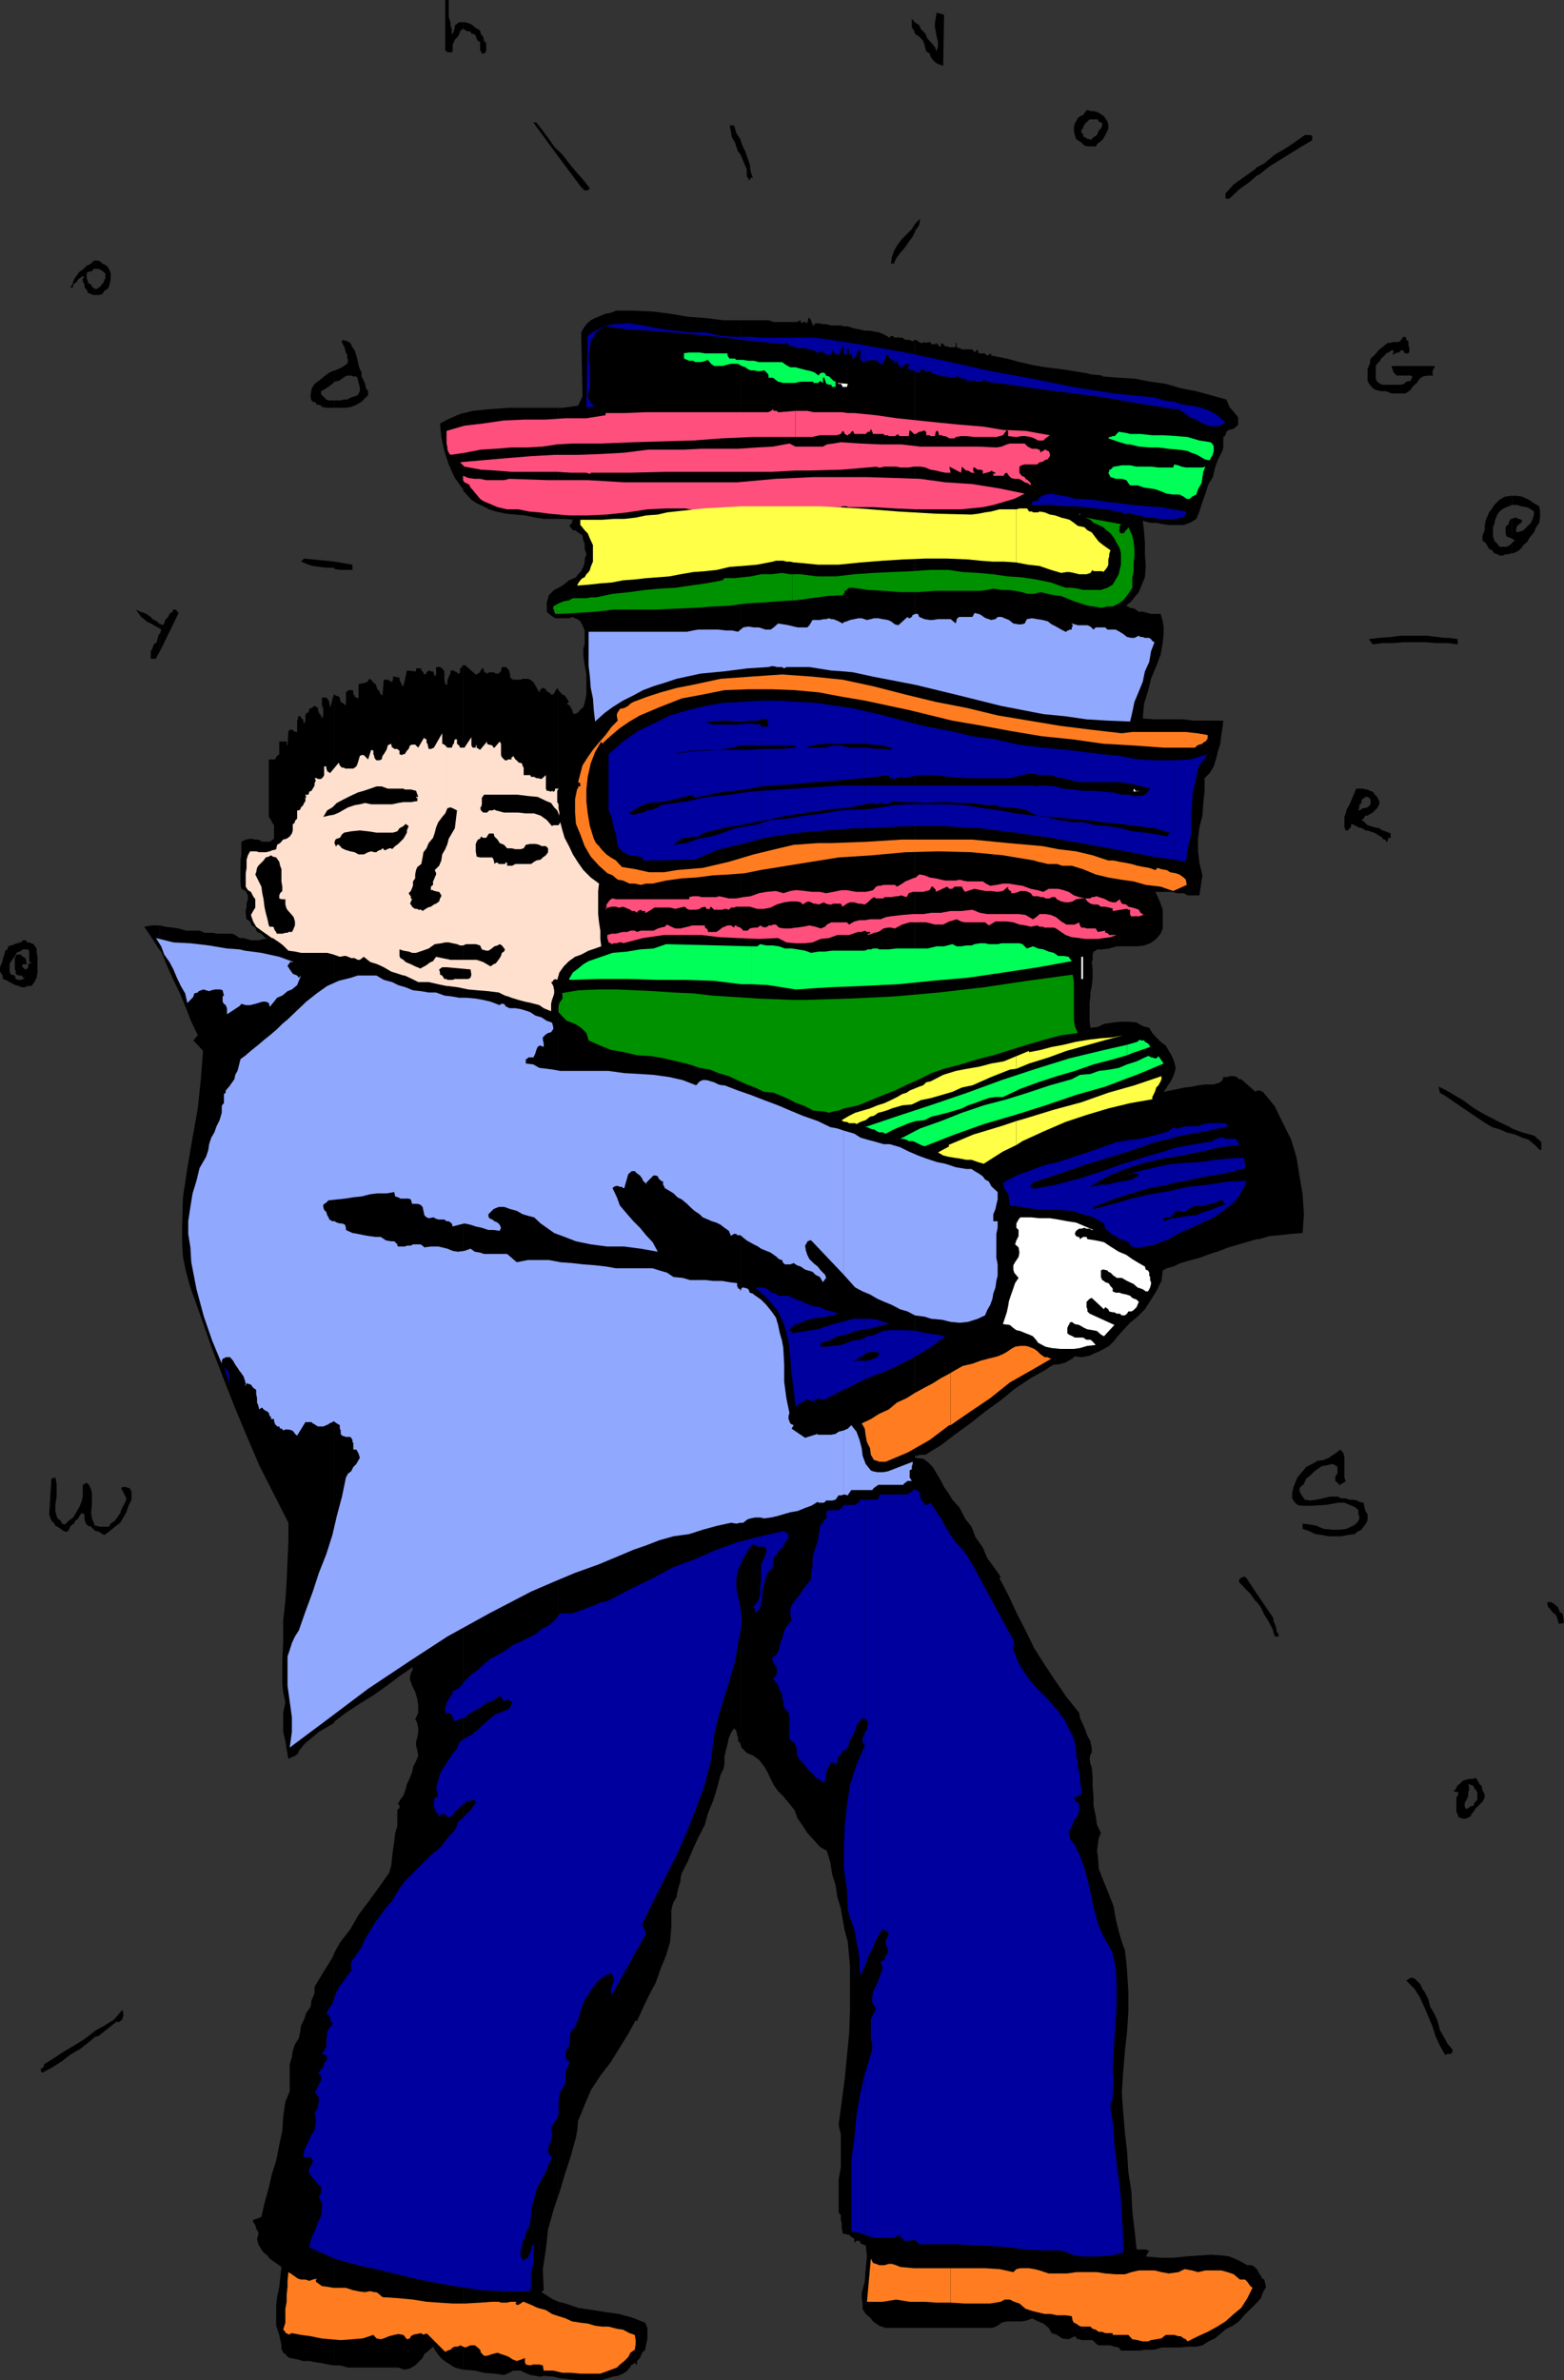 <svg xmlns="http://www.w3.org/2000/svg" width="359" height="546.301"><rect width="100%" height="100%" fill="#333333" stroke="none"/><path d="m358.8 371.102.2 1.398-1.2.2-.398-1.4-.3-.698-.7-.5-.5-.7-.5-.5-.199-.5v-.703h.7l.5.203.699.5.5.5.199.5.3.7.5.199.2.8M4.3 226.3l.7.302h.8l.403-.301h1l.7-.899.5-1 .199-1.203v-3.597l-.2-1.2v-.703l-.5-.699-.199-.3-1-.4h-.5L6 215.8h-.7l-.5.5h-.5v2.102h.302l.199-.203.5-.297H6.5l.203.5v2.2l.5.5h-.5l-.203.199V222l-.297.3-.203.2h-.2l-.8-.7.3-.5h.903v-.198L6 220.8v-.5l-.2-.399-.5-.3-.3-.2-.2-.3h-.5v4.8H5l.3.5h.903l.297-.5-.297.5h-.402l-.5.297-.5.203h-.5v1.399"/><path d="m4.3 224.902-.698-.203-.2-.797-.8-.203-.2-.199-.199-.5v-1.7l.2-.5.199-.198.5-.7.3-.5.2-.3.199-.403.5-.297v-2.101.199h-.5l-.399.2-.8.3h-.2l-.5.2-.199.702-.5.297-.203.903-.297.8-.203.899L0 222v1l.5.7.203 1 1 .402.5.3.899.5.5.2.699.199v-1.399"/><path d="M4.3 219.102h-.5l-.198.3-.2.5v2.399l.2.699v.5l.199.2.5.202v-4.8M21.8 467.5l.802-.2L25 465.403l1.902-1.5.2.297.5-.297.199-.203.3-.199v-.3l.2-.5v-.7l-.2-.7-1.898 2.2L24 464.902l-2.2 1.2v1.398"/><path d="m21.8 466.102-.198.199-2.2 1.699L17 469.5l-2.398 1.402-2.102 1.399-2.398 1.5v.5l-.301.199v.2h-.399v.8l.399.2L12 474.5l2.203-1.398 1.899-1.5 2.398-1.403 1.902-1.5 1.399-1.199v-1.398m-.001-114.7h.302l.699.2.699.5.5.199 1.203-.899 1.2-1 1.199-.902L29 347.102l.5-1.5.703-1.403v-1.898l-.402-.5v-.301h-.5l-.301-.2h-.898l-.301.2L29 343.902l-.2.797-.5.903-.5 1-.198.699-.7 1-.5.699-1 .7-.402.702h-2.2l-.698-.203H21.8v1.203"/><path d="m21.8 350.2-.198-.5-.5-1.2-.2-1.398.2-1.7V342.7l-.2-.898-.5-1-.5-.5-.902.5v2.699l-.297 1.2-.5 1.202-.703 1.2-.7 1.199-1 .699-.898.902-.699-.203-.3-.699-.7-.5L13 348l-.297-1.2v-1.398L13 343.5v-2.898l-.297-1.5-.902.3-.5 8.098.199.8.3.7.7.7.203.5.5.202 1 .7.399.3.8.2.399-.5.3-.7.5-.5.399-.203.3-.699.7-.5.203-.5.5-.7H19v.2h.402v1.2l.301 1 .5.5.7.202.5.5.398.5V350.2M21.8 67.7h1l.7-.2.5-.8.703-.4.297-.5.203-.698.2-1v-1.403l-.2-.5-.203-.5-.297-.5-.703-.5-.5-.199-.5-.5-.7-.2h-.5v1.9h.802l.398.202.5.297.3.203.2.297h.203v1.203l-.203.2-.2.699-.3.3-.5.7-.398.199-.301.3h-.5v1.4"/><path d="m21.8 66.3-.398-.3-.3-.2-.2-.5-.5-.198-.199-.301v-.2l-.3-.699V62.7l.3-.297h.2l.699-.203.3-.297V61.7h.399v-1.898h-.2l-.699.699-1 .5-.902.902-.797.5-.703 1-.5.7-.398 1.199-.5.699h.5l.199-.2v-.5l.199-.198.5-.301.5-.7.203-.199.5-.3.297-.2.402.2-.402.3v.7l.402.699V66l.5.5.301.7.7.3.5.2h.398v-1.4m14.902 151.9.297.202 1.402 3.399 1.399 3.101L41.3 228l1.402 3.402 1.2 3.098 1.5 3.102-1 1.199 2.199 2.398-.5 6.5-.7 6.703-1.199 6.7-1.203 7-1 6.699-.2 7v3.3l.2 3.399.703 3.402 1 3.598 2.399 6.7 2.398 6.902 2.602 6.8 2.699 6.899 2.8 6.699 2.899 6.8 3.402 6.7 3.301 6.5v4.3L66 358.3l-.2 4.4-.3 4.8-.5 4.5v4.8l-.2 4.602v5l.2 1.899.5 2.398-.5 2.403v4.398l.5 2.102.3 1.898.403 2.2 1-.5.5-.2.7-.5.199-.7.5-.5.5-.698.699-.7 2.902-2.402 3.399-2 .199-.398v-235.7h-.2l-.8 3.098v-.2l-.2-.8v-.398l-.199-.301-.3-.5-.2-.2h-1V162l.301.5v1.7l-.3.702-.2-.5v-.203l-.5-.5v-.199L73 163v-.5l-.297-.2-.5-.3-.703.5-.5.2-.2.8-.5.2-.198.5v1.202l-.301.7-.2-.5v-.5l-.5-.2v-.5h-.699v.7l-.199.3V168h-.5v-.2h-.3l-.2-.3H66.5l-.297.3-.203 3.302-.2-.2v-.703h-1.698v2.903l-.5.398-.2.3-.3.5h-1.399v13.2l.5.7.2.5.5.702v3.098l-1 .7h-1.7l-.902-.5h-.7l-1-.2-1.199.2-1 .5v2.902l-.199 1.398v5.3l.2 1.2 1 .5.5 1v.902l-.301 1v.899l-.2.5v1l.2 1.199.8.5.399.902.8.5.399 1 1 .399.703.8.7.399H60.5l-1 .3h-1.898l-1-.3-.7-.2H55l-1-.698-.7-.301h-3.398l-1.199-.2H47l-1.2-.5h-3.097l-1.703-.5-1.398-.199-1.7-.203-1.199-.297v5.797"/><path d="M36.703 212.402h-1.902l-1.7.297L35 215.5l1.703 2.7v-5.798m0-62.902L41 140.7l-.7-.798h-.5l-.198.5-.7.5-.3.7-.7.699-.199.8-.5.399-.5-.398v1.199l.297.199-.297 1v4"/><path d="M36.703 145.5H36.5l-.297.902-.203 1-.7.5-.3.899-.398.699v1.7H35.8l.199-.5.703-1.2v-4m.001-2.398H36.5l-.5-.5-1-.5-.398-.5-1-.7-.5-.203-.899-.297-1-.5.7 1 .5.7.699.5.5.5 1 .5.699.398.902.5.5.3v-1.198m40.097 399.8H78l1.902.5h11.5l1.5.5 1.2-.3 1.199-.7.699-.703 1-1 .402-.898 1-.801 1-.898.7 1.199.699.898.699.801 1 .7 1.902 1.202 1.899.5V152.7h-.2v.403l-.5.3v.899l-.199.3h-.3l-.2-.3-.5-.2-.199-.199h-.8v.7l-.403.699v.199l-.297.5v1l-.203.2-.297-.2-.203-1v-1.898l-.5-.7-.5-.3h-.898v1.699l-.301.5-.399-1.2h-.5l-.3-.199h-.2l-.199.2-.3.199v.3l-.5.2-.2-.2v-.3l-.203-.2-.297-.199v-.5H95.5v.7l-2.098-.2-.8 3.598-.399-.3v-.2l-.3-.5-.2-.5v-.5h-.3l-.7-.2h-.5v.7l-.203.5h-.2l-.8-.5h-.898l-.301 3.602-.399-.2-.3-.703-.5-.5-.2-.699-.199-.5-.5-.3-.5-.7-.5-.2v.2H84.5v.5H84v.2l-1.7.3v3.102l-.198.199-.301-.2-.399-.199v-.3l-.3-.2v-.703l-.2-.297h-1l-.199.297-.3.203v2.598l-.2.5-.203-.5-.5-.2-.297-.198L78 160.3v-.2l-.2-.199-.8-.3-.2-.2v235.7l2.602-2 3.2-2.102 3.101-1.898 3.098-2.2 2.902-2.203 3.098-2.097-.2.898-.3.5-.2 1v.5l.5 1.402.7 1.399.5 1.699.199 1.5v1.602l-.2.5-.5 1 .5.898.2 1.2v1l-.2 1-.3 1.202v.7l.3 1.199.2 1.2-.5 1.2-.7 1.402-.198 1.199-.5 1.199-.7 1.5-.3 1.2-.5 1.402-.899 1.199v.199l-.3.3v.2l.3.5v.5l-.3.2-.2.3v3.602l-.5 1.597-.203 2-.297 1.903L90 426.3l-.2 1.898-.5 1.703L87.103 433l-2.399 3.3-2.402 3.2-1.899 3.3L78 445.903l-1.2 2.2v94.8"/><path d="m76.8 448.102-.5 1.199-2.097 3.398-2 3.301v1.5l-.703 1.602-.2 1.5-1 1.398-.5 1.5-.698 1.402-.2 1.399-.3 1.5-.899 1.398-.5 1.5-.203 1.403-.5 1.699V480l-1 2.402-.5 3.399-.2 3.3-.698 3.2-.7 3.601-1 3.098-.699 3.102-1 3.597-.703 3.102-1.2.5-.698.199v.5l.5.7.199.8.5.902v.5l-.301 1 .3 1.2.7 1.199.5.699.902.7.5.702 1 .7.7.5 1 .699L64.3 523l-.2 1.902-.5 2.399-.199 1.898v4.602l.7 2.101.5 2.399v1l.199.199.199.5.5.3.3.4.403.3.297.2 1.703.3 1.399.402H71l1.5.297 1.402.203 1.5.297 1.2.203h.199v-94.8m-.001-317.5 1.2.199h2.902v-1.2l-4.101-.699v1.7"/><path d="m76.8 128.902-7-.703-.698.703 1.699.7 1 .3 1.402.2 1.7.199h1.699l.199.3v-1.699m-.001-35.3h2.403l1.399-.2 1.199-.5L83 92.2l1.5-1.5v-.898l-.5-.7-.2-1-.3-.699-.5-1V85.5l-.398-.8-.301-.9-.2-1-.3-1.198-.399-1.2-.5-.703-.5-1-.699-.398L78.5 78v.7l.5.8.203.7.2.702.3.5v.7l.2.699-.2.699-1.203.8-1.5.7h-.2v2.602l1-.2 1.403-1 .5-.203h.899l.5.203h.699l.3.5.2 1 .3.899v1l-.5.898-.699.301-.8.2-.899.5H79l-1 .202h-1.2v1.7"/><path d="M76.8 91.902h-1.398l-.5-.203-1.199-1.199v-.7l1.2-.698 1.398-1 .5-.5V85l-1.2.5-1.199.902-1.199 1-1 .7L71.5 89.3l-.2 1.398v.5l.2.703.3.297.7.203.203.5h.5l.5.2.2.3 1.199.2H76.8v-1.7m29.5 452.001h.302l2.398.2 2.102.5 2.398.199 2.203.3 1.2-.5.898-.5h1.699l1 .5 1.203.5 2.399.399.699-.2 2.402.2 1 .3v-17.5l-1.203-.5-2.7-1.698.5-.5-.198-4.801.699-4.5.5-4.602 1.199-4.297 1.203-3.601V158.402l-.3-.5-.903 1.5h-.5l-.5-.5-.5-.203-.2-.5-.5-.297h-.198l-.5.297-.301.703-1.399-2.402-.699-.5-.5-.2H120l-.5.2h-1.7l-.398-.2-.3-.3v-.7l-.2-.5v-.398l-.5-.5-.199-.3h-1l-.203 1-.297.199-.203.3h-.7l-.5-.3h-1l-.5.3h-.198v-.3h-.5v-.399l-.2-.5h-.3l-.2.5-.199.2v.199l-.5.3-.3.2h-.2L107 152.902l-.2-.203h-.5v391.203m0-431.3 1.903 2.097 1.2.801 1.5.7 1.398.702 1.5.5 2.402.5 2.098.2 2.199.199 2.402.5 1.899.3h3.402v-25.5h-11.3l-4.301.301-4.102.399-1.898.5h-.301v17.8"/><path d="m106.3 94.8-1.398.5-2.199 1-1.703.9.3 3.1.7 3.2 1 3.102 1.402 3.097 1.899 2.602v.3-17.8M106.3 6.7h.302l.199.3.699.2h.5l.203.5.797.202.203.297.2.703.3.5.5.2V11.5l.2.3.199.5h.5l.5-.5V9.903l-.5-.5-.2-1-.5-.5-.199-.902-.8-.5-.403-.2-.5-.5-.5-.3-.5-.2-.7-.198h-.5V6.7"/><path d="M106.3 5.102h-.898l-.3.199-.2.199-.5.3v.7l-.199.2v.5l-.3.5-.2.202V6.7l-.3-.898v-.7L103 3.903V0h-.797v11.5l.297.3.203.2h1l.2-.2v-1.5l.3-.698.2-.5.699-.7.3-.5.2-.703.5-.5h.199V5.102M128.203 545.8l1.598.2 2.699.3h5.5l2.602-.8 1.199-.2 1.199-.5 1-.698.5-.7.203.2v-.7H145v-.203h.402v-.297h.5v.297h.301v-.797l.7-.703.5-1.199.699-.7.199-1.198.3-1.2v-2.601l-.5-1.2-3.101-1.199-2.898-.8-2.899-.403-3.101-.5-3.399-.5-2.902-1-1.598-.398v17.5m0-42.001.2-.5 1.199-4.1 1.398-4.298 1.203-4.3.297-1.7.203-2.203.7-1.597.8-2 1.399-3.301 2.199-3.399 2.402-3.101 1.899-3.102 2.101-3.398 1.7-3.102.3.203 1.399-3.101 1.398-2.899 1.5-2.8 1.203-3.403 1.2-2.898.898-3.102.3-3.398V438.5l.2-1 .3-.898.7-1.2.199-1.203.3-1.199.403-1.2v-.698l.297-1.2 1.402-2.703 1.2-2.898 1.199-2.602 1.5-2.898.699-2.602 1.203-2.898.899-2.899.8-3.101.7-1.399.199-1.203v-1.5l.3-1.398.399-1.5.3-1.399.5-1.203.7-1 .5.5.203 1 .2.5v.903l.5.5V73.5h-3.801L162 73l-4.098-.3-4.101-.7-4-.5-4.098-.2h-4.3l-1.2.5L139 72l-2.398 1-1 .5-1 .902-.7 1-.5.899.301 14.699-1 2.102-3.601.5h-.899v25.5h1.399l2.398.199h-.5v.199h-.2v.5l-.5.5v.5h.2l.3.5.2.2h.5l.703.5 1 .702.2 1.2.3.699V126l.399 1.2-.399 1.202v.7l-.3 1-.5 1-.7.699-.5.699-1.601.7-1.5 1.202-.899.5v7h2.598l.5-.3 1.199.5.703.5.5.898.5 1.2v3.202l-.3.899v1.699l.3 2.2.399 2.1v4.602l-.399 1.899-.3 1-.5.398-.7.801-.703.402-.5-.203v-.199l-.2-.5v-.3l-.3-.2v-.2l-.2-.3-.698-.5.5-.398-.5-.801-.301-.399-.2-.3-.5-.2-.699-.703-.199-.297v345.399m0-368.899-1 .5-1.203 1.2-.2.699-.3 1v2.101l.5.5 1 .7.402.3h.801v-7m0-98.902 5 6.7.2.3.3.2.2.3.3.2h.7l.5-.5-1.5-1.9-1.7-1.898-1.402-1.703-1.7-2.199-.898-.898V36m0-1.398-.8-.7-1.403-2L124.602 30l-1.5-1.898h-.7L128.203 36v-1.398"/><path d="m169.902 400.102.301 1 1.2 1.199L173 403l1.203.902 1.2 1.5.8 1.399.7 1.5.699 1.398 1 1.403 1.199 1.199 1.402 1.699 1.2 1.5.699 1.902 1.199 1.7 1 1.597 1.402 1.5 1.5 1.703 1.598.899.8 2.699.399 2.602.8 2.597.403 2.703L193 438l.402 2.402.5 2.7.7 2.597.5 5.5v10.602l-.2 5-.5 5.101-.5 5.2-.699 5.3-.703 5.297.5 2.203v7.598l-.5 2.7v7.702l.5.399v1.199l.203.8v1.2l.2.7v.5h.5l.699.202h.3l.5.5.399.2.3.3v.899l.5-.5h.7l.199.5.3.3h.2l.5.2h.203l.297 2.601-.297 2.899-.203 2.898-.7 2.602v1.199l.2 1.2v1.202l.703 1.2 1 .8.7.899 1.398 1 1.5.5H210V78l-.5.3h-.2l-.5-.3h-1l-.698-.5h-.899v-.2l-.3.2h-.5l-.2-.2-.5-.198h-.203l-.297.398-1.203-.7-1.2-.5-1.198-.198-.899-.2H198.5l-1.2-.3-1.198-.2-1.5-.5h-.899L193 74.7h-2.2l-1.198-.297h-.7l-1-.203h-.699l-.5.5h-.203v-.5l-.297-.297V73.5l-.402-.5h-.301v.5l-.2.402v.297h-.3v-.297h-.7l-.198.297-.301-.297V73.5l-.899.402h-5.3l-1.2-.402h-6.5v326.602m0-364.802.301.7.399 1 .5 1.2.3.5v1.902l.399.199v.5h.3l.2-.5h.5l-.5-1.399-.2-1.703-.5-1.398-.5-1.5-.699-1.399-.5-1.5v3.399m0-3.399L169 30.5l-.5-1.7h-1l.3 1.7.2 1 .703 1.2.297.902.402 1.199.5.5v-3.399M210 534.3h17.8l1.2-.5.902-.698 1.2-.301h3.398l1.203-.2 1.2-.5 1.398.7 1.199.5 1.203 1 .7 1.199 1.199.402 1.199.797 1.5.203 1.402-.703.7.703h.5l.3.2h2.098v-132.2l-.2-1.203.2-1v-3.097l-.7-1.2-.5-1.402-.5-1.2-.699-1.5-.199-1.198-2.902-3.602-2.598-3.8-2.402-3.598-2.399-3.801-2-4.102-2.101-4.097-1.899-4.102-2-3.8.301-.298L228 359.5l-1.398-1.898-1-2.403-1.7-2.398-.902-2.399-1.5-1.902-1.2-2.398-1.698-1.903-.899-1.5-1-1.398-.703-1.399-1-1.703-.898-1.5-1.2-1.199-1-.7-1.902-.198V534.3"/><path d="m210 334.602.203-.5h.5l.297-.2h1.402L216 331.7l3.402-2.597 3.301-2.403 3.399-2.699 3.601-2.598L233 318.7l3.602-2.398 3.398-1.899 1-.703.902-.5h.7l1-.199 1-.3.699-.4.902-.5.5-.5 1.5.2 1.2-.2.898-.198v-75.2l-.2-1.601V230.2l.2-1.699V85.902l-.7-.203-3.101-.5-3.098-.5-3.402-.398-2.898-.5-3.102-.7-2.898-.8-3.602-.7v-.5l-.898.5-.301-.199-.2-.3h-1.5v-.2l-.199-.703-.699.703-.3-.5L223 80.2h-2.2l-.5-.297h-.198l-.5-.203v-1h-.2v.801l-.3.2h-1.2l-.5-.2H217l-.5-.5-.297-.3-.203.3v.5h-.5l-.2-.5h-.3v-.3h-.2v.3h-1l-.198-.3v-.2l-1.399.2v-.4l-.3.4h-.7l-.203-.2-.297-.2-.5-.3H210v256.602M210 53.3l.203-.5.797-1.198.203-1.403L210 51.402v1.899"/><path d="m210 51.402-.7 1.2L206.903 55l-1 1.402-.699 1.2-.5 1.5-.203 1.398h.703l.5-1.2.899-1.198 1.199-1.403.8-1.199.899-1.2.5-1v-1.898M210 7.7l.203.202.797.5.902 1 .301.899.2.8.199.7.8.5.2.699.5.7.699.702.5.297.699.203.5.2.203-11.7-1.703-.5-.398 2.399v1l.199.898.199 1.203.3 1.2v1L215 11.8l-.398-1-1-1.2-.7-.699-.5-1.203-1-1L211 5.8l-1-.7v2.6m0-2.598-.7-.801v2l.5.699.2.7V5.101m40.3 532.001h.5l1 1 .403.199h2.7l.898.3 1 .2.5.699h4.101l1.598-.2h2l1.602-.5h4.101l1.899-.198h2L276 538.3l1.402-.899 1.5-.703 1.399-1.199 1.199-1 1.5-.7 1.402-1 1-1.198.899-.903 2.199-2.199v-7.7l-.297-.198-.203-.301-.7-.399h-1l-1.398-.8-1.5-.7-1.199-.5-1.402-.203-2.899-.199-2.902.2-2.797.202-2.902.297h-2.899l-3.402-.297.8-1.402h-.3l-.5-.2h-2.098l-.5-4.6-.5-4.298-.199-4.3L259 498.5l-.297-4.8-.5-4.298-.402-4.8-.301-4.301.3-4.602.403-4.797.5-4.601.297-4.5V457l-.297-4.598L258.5 450l-.297-2.398-.703-1.903-.7-2.398-.698-2.899-.5-2.902-1.2-3.098-1.199-2.902-1-2.598L252 426l-.2-1.2.2-1.398.203-1.5.5-1.203-.902-1.898-.301-2.102-.5-2.199v-2.2l-.2-2.398V408l-.198-2.398-.301-.7v132.2M250.3 402.7l.302-.4v-1.198l-.301-1.2v2.797m-.001-91.597.5-.301 1.2-.5 1.402-.7 1.2-.699 1-1 .699-.902 1.5-1.7 1.601-1.698 1.7-1.403 1.699-1.699 1.402-2.2 1.2-1.898 1.199-2.402.3-2.398.899-.5 1.5-.403 1.699-.797 2.402-.703 1.899-.5 1.902-.699 1.399-.5.8-.2 2.598-1 2.402-.698 2.399-.7 1.699-.5v-34.101l-.297.3-3.3-2.902h-.5l-.5-.5-.7-.199h-1l-.402.2h-1l-.2.702-.5.5-1.5.5h-1.898l-1.703.2-1.398.3-1.7.2-1.402.3-1.898.399-1.5.3.699-1 .3-.5.5-.699.399-.703.3-.699.2-.5.3-1v-.7l-.3-1.198-.5-1.2-.7-1.203-.698-1.199-1.2-.898-1-1-.902-1-.7-1.2-1.5-.402-1.398-.8-1.902-.2h-1.7l-1.898.2-2 .3-1.402.7-1.7.202v75.2m0-83.302.302-1.5.199-1.898V222.5l-.2-1.7.2-.5v-1.198l.199-.7.5-.203.3-.297h1.2l1.602-.203 1.699-.5h4.8l1.5-.199 1.399-.5 1.402-1 1-1.2.5-1.198V208.8l-.5-1.399-.5-1.203-.699-1.5H269l1.203.301h1.5l.899.5h2.699l.699-4.598-.7-2.902-.3-2.598V192.5l.3-2.598.7-2.703.203-2.898.297-2.801v-2.898l1.203-1.2.899-1.5.5-1.601.5-2 .5-1.602.199-1.699.3-1.898.2-1.7h-7l-2.098-.3H265l-2.7-.2.302-3.402.898-2.8.703-2.9 1.2-2.898 1-2.601.5-2.899.199-1.902V144l-.2-1.398-.5-1.7h-2.199l-.703-.203-1.2-.297h-.898l-1-.703-1-.199-.902-.5 1.203-1 .7-.898 1-1.2.398-1 1-2.402.199-2.598-.2-2.703v-2.597l-.198-2.7-.301-2.402 1.699.5h1.402l1.5.3 1.399.2h3.402l1.399-.5 1.5-.898.699-1.7.699-2.203.703-1.898.7-2.2 1-1.601.5-2.2.699-1.898 1-1.902.199-.8v-2.4l.5-.398.199-.8.5-.403 1.203-.297 1-.902v-1.7l-.8-1-.403-.5-.797-.898-.402-1-.301-.703-3.598-1-3.3-.898-3.602-.7-3.398-1-3.602-.5-3.598-.699-3.601-.203-3.801-.297V86.2l-2.7-.297v141.899m0-194.2h1.2l.5-.7.703-.5.5-.5.5-.902.5-1 .2-.5v-.898l-.2-.7-.5-.8-.3-.403-.403-.297-.797-.5-.402-.203L251 25.5h-.7v1.902h1.7l.203.5.5.2.297.199v.5l-.297.699-.5.5-.203.5-.2.5-.3.2-.5.3-.398.402-.301.297v1.403"/><path d="m250.3 32.2-.198-.298h-.5l-.5-.402h-.2l-.3-.3v-.5l-.399-.2v-.7l.399-.3v-.2l.3-.698.2-.301.3-.2.7-.699h.199V25.5l-.7-.3-.5.5-.5.702-.699.297-.5.403-.402.8-.297.399-.203 1V30l.203 1 .297.902.703.5.5.297.7.703.699.2h.699v-1.403M288.5 528.5l.902-1 .5-1.398.7-1.2-.399-1.703-.5-.199-.3-.7-.403-.5-.297-.698-.203-.301v7.699m0-160.8.902 1.202.801 1.7.899 1.398 1 1.902.5 1.7h.898v-.5l-.5-.7v-.5l-.2-.703-.198-.5-.301-.699v-.5l-.2-.398-3.601-5.301v1.898m0-1.899-2.398-3.6-.301-.298h-.399l-.5.297h-.3v.203l-.2.297v.403l1.399 1.5L287 365.8l1.203 1.699.297.2v-1.9m0-81.397h.5l2.402-.703 2.399-.199 2.601-.3L299 283l.3-4.3-.3-4.598-.7-4.102-.698-4.3-1.2-4.098-1.902-3.801-1.898-3.899-2.7-3.3h-.199l-.3-.301h-.903v34.101m0-244.102.5-.198 2.402-1.903 2.399-1.5 2.601-1.597 2.399-1.5 2.402-1.403v-1H301V31h-1.5l-2.398 1.7L295 34.101l-2.398 1.398-2.399 2-1.703.902V40.3m0-1.898-.5.5-4.797 3.399-1.902 2.101v1.2h.902l2.2-2.102 2.398-1.7 1.699-1.5v-1.898M313.902 347.5l-.5-.7-.199-.898-.203-1-1-.203-.5-.297-.898-.203h-.801l-.899-.297h-1L307 343.5h-1.7l-1.698.402-1.399.297-1.5.203-1.203-.203-.2-.297-.5-.703-.5-.898v-.801l1-.898.5-1.2.903-.703 1-1 .7-.5 1-.699 1.199-.2 1.199-.3.699.3.5.4v1.5l-.5.702v1l.5.399.402.5h.301v-.2h.2l.5-.3.199-.2h.3l-.3-1v-4.5l-.2-1-.699-.902-1.203.903-1.5 1-1.2.5-1.398.199-1.199.699-1.402.7-.801 1-1.2 1.402-.898 2.199-.3 1.398v1.203l.5.797.699.703 1 .2h2.402l3.098-.2 2.902-.5h1.399l2.398 1 .8.7v.898l.2.5v.7l-.5.8-.898.7-.5.202-1 .5-1.7.2h-1.601l-2-.2-1.598-.703-1.5-.297L299 349.7v1.203l1.5.5 1.402.7 1.5.199 1.598.3h2.902l1.5-.3 1.598-.2.5-.5 1-.5.5-.699.402-.5.5-.902v-1.5m0-156.899.5.199 1 .3.399.2 1 .699H317l.3.3v.2l.5.2h.2l.203.5h.297v-.5l.203-.2v-.2h.5v-1l-.5-.198-.703-.301-.7-.2-.698-.5-1-.199-1-.3-.7-.2v1.2"/><path d="m313.902 189.402-.699-.703-.703-.5.5-.297.402-.703h.5v-1.898l-.699.199h-.5l-.203.3-.7.2v-.2l.2-.3v-.7l.5-.5v-.398l.203-.5.5-.3.2-.2h.5V181.2h-.5L313 181h-1.7l-1.5 3.602-.398.699-.3.5-.2.898-.3.801v2.402l.3.7h.5l.399-.5.3-.2v-.5l.2-.3 1 .5.5.3.902.2.7.5h.5v-1.2"/><path d="m313.902 187.2.301-.2.899-.5 1-1 .5-.898v-.7l-.5-1-.5-.5-.5-.703-.7-.199-.5-.3v1.702l.301.2h.2v.3h.199v1.2l-.7.699v1.898m0-101.699v1.902l.5.899.7.8.699.399 1.199.3h1.203l1.2.5h3.199l1.199-.8.402-.7 1-.898.7-1 .699-.5 1.199-.203H329l-.2-.5v-.5L329 85v-.3l.3-.4V84h-9.898l.301 1 .2.5.699.7h3.199l.402.202-.402 1-1 .2-.5.5-.7.199h-4.3l-.5-.2-.7-.5-.3-.699V84l.3-.5.7-.7.199-.5.8-.698.403-.5.5-.2.7-.5h.5l-.2 1h.2l.3-.3.7-.2h.199l.5-.5h.5l.199.5.3.2h.7v-.2h.199V79.7l-.2-.199v-1.2l-.5-.3v-.5l-.5-.2h-.198l-.5.7-.2.3-.5.2h-1.199l-.5.2h-.703l-1.2 1-.698.5-1 1.202-1 .899-.2 1.199-.5 1.2v.8m17.801 386.101h.2l.3-.2h.899l.3-.5v-.5L332.203 469l-.5-1v3.602m0-3.602-.3-.5-.903-1.598-.5-2-.7-1.601-1-1.7-.5-1.902-.898-1.699-.3-.3-.399-.9-.3-.5-1.2-1.198-.703-.2-.5.2-.7.5 1.903 1.898 1.2 1.902 1 2.2.898 2.097 1 2.403.699 2.199 1 2.199 1.203 2.102V468m0-216.5 6 4.102v-1.7l-1.902-1.402-2.899-1.7-1.199-.698v1.398m0-1.398-1.5-.7.297 1.399 1.203.699v-1.398m0-102.5h.5l2.399.3V146.7l-2-.297h-.899v1.2m0-1.201L330 146.2l-2.598-.297h-5.8l-2.399.297-2.601.203-2.399.297.899 1.203 2.199-.3h2.402l2.399-.2h5.3l2.098.2h2.203v-1.2m6 270.297v-.298l.5-.5.399-.703 1.699-1.699.5-.898v-.7l-.5-1-.2-1-.5-.402-.5-1-.5-.5-.398.3h-.5v1.4l.5.202.2.5.199.297.3.203v.2l.2.3v1.7l-.7.699-.199.699h-.5v2.2m0-2.2-.3.2-.403.3-.5.2-.297-.5v-.9l.297-.5.5-1v-.898l.203-.5v-1L337 409.5h.203l.5.2v-1.4h-.5l-.703.2-.7.2-.8.8-.398.2-.5 1-.5.402 1.199.3-.2.7-.3.5v3.3l.3.5.2.7 1 .3h.699l.703-.3.5-.403V414.5m0-158.898L341 257.8l1.5.898 1.703.5 1.598.703 1.199.297V259l-.398-.3-2.899-1.4-2.703-1.398-2.598-1.5-.699-.5v1.7M347 260.2l.8.202 1.602.7 1.5.5 1.399 1.199L353.5 264l.3-.2v-1.698l-.3-.2-.2-.3-.3-.2-.398-.3-.301-.403-2.899-.797L347 259v1.2m0-133.2h.3l.7-.3.703-.4.5-.5.5-.698.899-.801.5-.899 1-1.203.5-1.199.699-1 .199-1.2v-1.398l-.2-1.203-1.198-.699-1.2-.8-1.5-.7-1.199-.2H347v2.102h1.203l1 .297 1.2.203.699.297 1 .703v.7l-.301 1-.399.898-1.699 1.7-.5.202-1 .297-.203-.297v-.402l.203-.8.297-.2.203-.2.5-.3.2-.5-.2-.2-.5-.198h-.203l-.5-.301h-.2l-.8.3v4.5l.8.5-.5.2-.3.5V127"/><path d="M347 124.8h-.2l-.198.302-.801.398h-1.598l-.5-.7-.703-.698-.297-1V121l.297-.7.203-1 .5-1.198.5-.7.899-.703 1.199-.5.699-.297v-2.101h-.2l-1.398.199-1.199.7-1.203 1.202-.5.797-.7.903-.3.699-.5 1.199-.2 1.2v1l-.5 1.202v1.2l.7.5.3.5.5.898.7.3.5.7.703.2.5.3h.899l.5-.3h.699l.5-.2H347v-2.2"/><path d="M347 119.102h-.2l-.198.199-.301.699v.3l-.5.4-.2.3v1.402l.2.7 1.199.5v-4.5m-161.2-32.2v-.5l.403.297.297-1.199v1.402h-.7"/><path fill="#fff" d="m194.602 88.102-.2.699h-1l-.199-.5-.203-.2h-.5l-.297-.199 2.399.2"/><path d="m195.402 98.7-.3-1.2.3.2zm0 0"/><path fill="#ff4f7d" d="M182.602 216.5h2.199l1.699-.2 1.902-.8 1.899-.2 1.902-.698h2.7l.898-.301.5-.2.699-.199h.8l.7-.3.5.3h.703v.399h-.5v.3l1-.3.399-.2 1-.199.5-.3.699-.5 1-.2h.699l.902.2 1.7-.903 1.699-.5h3.8l2 .5h1.899l1.402-.699 1.7-.5 1 .5.898.2h4.602l.898.702 1.5-.902h2.602l1.5.2 1.398.5 1.402.202 1.2.297 1.5-.297.5.297h.699l.5.203h2.101l.5.2 2.2 1.5 1.398.5 1.703.199 1.399.199H252l1.402-.2 1.5-.198 1.399-.5h-1.7l-.199-.301h-.199v-.2h-.5v-.5l-1.703.301-.5-.8h-2.098l-.5-.2h-.699l-.3-.5-.2-.703-1 .5h-1.902l-1.2-.699-1.199-1-1.199-.5-1.203-.2h-1.398l-.5.5-1 .7-1.7-1-1.601-.2h-7.2l-1.699-.3-1.699-.7-2.601.302h-2.399L216 209.5h-2.2l-1.898.3H209.5l-2.398.2-2.602.3-1.2.2-1.198.5h-2.399l-1.203.2h-1.2l-1.198.3-1.2.7-.5-.5h-3.601l-1 .5-.399.5-1 .402-1.199-.403-1.402-.297-1.5.297-1.399.203h-.3v3.598m0-3.598-1.2.2H180l-1.2-.2-.698-.703h-.7l-.3.203h-.7l-.199.297h-.3l-.2.203-.703-.203-.5-.297-.297.297-.402.203H173l-.898.2-.5.5h-1l-.399-.5-.3-.2-.5-.203h-.2l-.203-.297h-.297l-.203.5-.7-.5h-.8l-.7.297-.5.203-.898.7-.5.3H162.5v-.3l-.297-.5H162v-.2h-.2v-.5h-2.898l-1 .297-.902.203-.797.2H155l-.898-.403-1-.5-.5.5-.899.203-.703.2-1 .5h-2.898l-.899.3-.5-.3h-1l-.703.3h-1l-.898.2-.7.199h-1l-1 .3v.7l.301 1 .5.199.2.2.5-.2h.699l.5-.2h.699l.199.2 4.602-1.2 4.8-.698H161l4.102.5 4.3.199 4.801.199 4.399-.2 1.898 1 2.102.2v-3.598m0-6h.3l.899.2.5.5.699-.5.5-.2.703.2.5.3h.5l.7.2.5-.2.699-.3.5.3.699.2h.5l.5-.2H193l.402.7 1-.7.7-.3h1l.898.3h.5l1 .2.703-.5.7-.7.3-.203.399-.297.5.297h1.699l.199-.297h1.703l1-.203h.5l.7-.199.5.2.699.202.5-.902.898-.3h2.402l.7-.2.8-.2.399-.8h.3l.5.5.2.3v.4l2.601-1.2.5.5h.7l.5-.5h1.699l.199.5.5.7 1.203-.4 1-.3 1.399.3 1.199.2h1.199l1.5.2 1.203-.2 1.2-1v.5l.199.3h.199v.2h.3v.5h.7l1-.3.402-.2h1.2l.5.2.699.3.5.7h1.199l.5.202h.699l.5.297h1l.402-.297h.801l.399.5 1 .5 1 .2h.699l.902-.2.797-.5 1.203-.203h.899l-1.399-.297-1.203-.402-1.2-.8-1.198-.4-1.2-.3h-2.199l-1.203.7-1.398-.4-1.5-.3-1.899-.7-1.402-.198-1.7-.301h-1.398l-1.5.3-1.402.2-1-.5-.7-.5H222l-1-.2-.7-.199-.898.2H217l-1-.2-1.2-.3-1.398-.2-1.199-.5L211 200.7l-.797.703-.703.2-.7.3-1 .399-.698.5-.5.3-.7.399-.5-.398h-2.601l-.7.199h-.5l-.5.199-.699.8-.699.2-1 .2h-2.101l-1.2-.2-1-.2h-1.199l-1.902.4-1.7.3-1.398-.3H186.5l-1.7-.2-1.898-.2h-.3v2.602m0-2.603-1.2.2-1.601.5-1.7-.5-2.199.2-1.699.3-1.902.7-1.7.202-1.601.297h-1.7l-2.198-.5-.7.203H161l-.7-.203h-1.198l-.899.203v.5h-16.8l-.801-.203-.399.203-.5.5-.3.5-.2.2v.699l-.203.3v.2l.402-.5h.301l.7-.2h1l.398.2h.5l.699-.2.5.2.703.3.5.2.297.3h.703l.5.399.2-.398.699-.301.3.3h.7v.399h.199l1.199-.7.703-.5h3.598l1.199.302 1.203-.301 1-.2.5.5.5.2h1.598l.8-.2.399-.3.8-.2.2.2.203.3H163v-.3l.203-.2.7.7h1.898l.5-.2h.3l.7.2.5-.5h.699l.5-.2h3.102l1.699.5h1.601l1.5-.3 1.399-.7 1.699-.5 1.402-.199h1.2v-2.601m0-87.899H193l.402-.203h1l.2.203h5.8l5 .297 4.801.203h10.399l5-.5 2.398-.5 2.402-.703 2.399-.699 2.402-1.2-5.8-1.198-6.2-1-6.203-.403-5.797-.797-6-.203L199 109.5h-12.297l-4.101.2v6.702m0-6.702-4.5.202-8.899.797h-25.902l-8.399-.5h-9.101l-8.899-.297-1.199.297h-4.101l-1.399-.297H109l-1.5-.203-1.2-.5v1l.302.5.398.203.5.2.3.3.2.5.203.2 2 2.398.7.5 1.199.5 2.101.902 2.2.5H119l2.402.5 2.399.2 2.199.3 4.602.399h4.3l4.301-.2 4.797-.5 4.602-.699 4.3-.203h4.301l4.098.703 3.601-.5 3.801-.203h7.5l4-.297h2.399V109.7m0-1.7h2.699l7.902-.2 8.2-.698v.199h.699l.898-.2h2.703l.899.2h2l1.199-.2h1.402l1.2.2 1.199.5 1.199.199 1.199.3 1 .2h1.203l-.3-1.398 2.699 1.398.199-1.398.699.699.3.199h.403l.5.3.297.2h.703v-.2h-.3v-1.198.199h.3l.7.5h.699l.5.199v.7h.199l.5-.2h.3l.399-.2h.3l.2-.3.5.3.5.2v.2h-.5v.5h2.402l.2-.5.5-.2.5.7.5.5.699.202h1l.699.297.703.5.7.203.699.5v-.5l-.7-.703-.5-.297-.199-.402-.703-.3-.5-.7v-1.398l.5-.301.703-.2h2.899l.5-.5h.199l.699-.199.3-.3.7-.2.203-.3.297-.403v-.5l-.297-.699h-.203l-.5-.3h-.2l-.3.3h-.2l-.5.402v.297-.699l-.198-.3h-.301l-.2-.2h-1.199l-1-.5-.699-.7h-3.402l-.7.2-1.199.5-1.199.2-4.3-.2h-13.2l-4.3-.5h-4.801l-4.602-.2-4.5-.3-1.7.3-1.5.2-.898.5h-6.3v5.5m0-5.5-1.399-.7-3.8.7-3.602.2-4.399.3H161l-4 .2h-8.2l-5.5.702-5.3.297-5.5.203h-5.297l-5.3.297-5 .403-5.801.5-5.5.5 1 1 3.8.699 3.399.199 3.601.3h10.5l3.098.2h3.602l.5.2h.5v-.2h8.898l8.402-.2h24.2l5.5-.3v-5.5m0-2.2h3.898l.703-.198 1-.2H192l1-.3.402-.7.301.2.2.5.5.3h.199l.3-.3h.2l.3-.5.399-.2.3.7h2.602l.5-.5h.5v-.403h.2v-.297l.3.7.2.5h2.398l.199.3h.8l.2.2h1.402l.301-.2.5-.3v-.7 1l.399.2h2l.199-1.403.5.403.5.5h.402l.797-.5h.203l.7-.2.3-.203v.203h.2v.2h.199v.8h.8l.2.2h1l.199-1 .199-.2h.3v.2l.2.5v.3h.5v.2-.2h.203l.297.2h.5l.402.199.5.3h1.2l.3-.3 1.2-.2H222l1.703.2h5l1.5-.399.899-1.203h-.7l-4.8-.797-5-.402-5.102-.5-4.797-.5-4.8-.5-4.801-.7-5-.5h-1.5l-1.399-.198h-6.5l-1.402-.301h-2.7v6"/><path fill="#ff4f7d" d="m182.602 94.3-3.602.302h-.398l-.301-.301h-.7l-.199-.399-.3.399h-.2l-.5.3h-28.101l-4.801.2H139v.5l-4.398.699H129.8l-4.5.3h-4.8l-4.797.2-4.8.7-4.301.5-4.102 1.202v2.899l.203.898v.5l.297.703.402.5 3.399-.5 3.601-.703 3.399-.199 3.601-.3h3.801l3.399-.2 3.3-.5 3.399-.2h6.902l7.2-.3 7-.2 6.699-.198 6.699-.5 7-.301h9.8v-6m48.501 4.399.3.202v1.2l1.899.199 1.199-.2h.902l1.2.2.8.3.899.5h1.199l.5-.5 1-.699-5.598-1-4.3-.203m18 107.501.5.702.699.5.699.2h1l.703.5h1l.899.199 1 .3h-.2v.5l3.098-.5h.203l.297.2h.402V210l.301.3v.2l.2-.2h1.699l.699-.3h.3l-.8-.5-.399-.7-.5-.198-1-.301-.902-.2-.5-.5-1-.199-.5-1-.898.7h-.7l-.8-.2-.899-.5-.5-.203-1-.297-.402-.203-.801.203h-.398l-.301.297h-1.2"/><path fill="#fff" d="M248.602 118.102h-.899l.2-.2v.2h.699"/><path d="M238.3 135.102v.3h-.5l-.398.2v-.7h.7l.199.2"/><path fill="#ff7d20" d="m257.5 168.3 2.402-.3h12.301l2.598.3 2.402.4v.8l-.5.7-.5.202-.203.297-.7.203-.5.2-.5.5h-7.198l-6.899-.5-7-.403-7-1-6.902-.699-7.2-1.2-6.5-1.198-7-1.2-9.8-2.402-10.301-2.2-5.297-.898-5.3-1-5.5-.5-5.301-.203H171.8l-5.5.203-5 1-4.801.899-5.098 2-4.5 1.898-2.402 1.403-2.2 1.5-1.898 1.597-2.199 2-.203-.5-1.398 2.403-1 2.597-.7 3.102-.3 2.898v2.703l.3 2.797.5 2.903.899 2.898.5 1 .699.7.703.902 1 1 1 .699 1.2.699.699.8.699.7 3.101.5 3.098.7h3.402l2.899-.5 6-.5 6-1.4 5.699-1.698 5.8-1.403 3.403-.797L185 193.7l2.902-.199H191l8-.3 7.902-.5h16.301l8.2.8 7.898.7 3.601.702 4.098.5 3.8.899 3.602 1.199h1.2l1.398.3 1.203.2 1.5.3 1.399.4 1.5.3 1.199.2 1.402.5.5-.5.899.3 1.199.2.8.5 1.2.202.902.297 1 .703.5.5.2 1.2-3.102 1.398-2.899-1-3.402-.398-2.797-.801-2.902-.399-2.899-.5-2.902-.703-2.898-1.199-2.602-.8h-2.2l-1.198-.4H240.5l-1.2-.3-1-.2-.898-.3-7.199-1.2-7.203-.698-7.7-.2-7.5.2-7.597.699-7.703.5L185 198l-7.398 1.2-3.102.5-3.398.702-3.602.297-3.797.203-3.902.5-3.301.2-3.598.5-3.101.699h-1.5l-1.2.3-1.398-.3H144.5l-1.5-.7-1.2-.199-1.198-1-1.2-.5-1.902-1.703-1.898-2.097-1.399-2.403-1-2.699-1-2.398L132 186.5v-3.098l.5-2.402h.203v-.5h.5v-.7l-.5-.3.5-1.898.5-1.903 1.2-1.898 1.199-1.7 1.398-1.699 1.5-1.703 1.402-1.898 1.399-1.399-.2-1v-.5l.2-.402.5-.8 1-.2.902-.5.5-.5.7-.398 3.199-1.2 3.101-1 3.598-1 3.601-.703 6.5-1.398 6.899-.5 7.199-.5 7 .5 6.902.699 7 1.5 7.399 1.902 7 1.7L222 162.5l7 1.7 7.203 1.202 7.2 1.2 7.199.898 6.898.8"/><path fill="#ffe0cf" d="m62.602 215.3 1.5 1 .898.7 1.203 1.2 1.5.202 1.399.297h6l1.5.403 1.398.5 1-.2h.402l.5.2.7.3h.8l.7.399h.5l.898-.7 1.5 1.2 1.602.5 1.5.699 1.699 1 1.601.5 1.2.402v-3.601l-.7-.399-.199-.5v-1.5l.899.297V192.5l-1.2 1.2-.699.5-.703.702-.2-.203h-.5l-.3.203h-.2l-.198.2h-.5v-.2l-.301-.203-.2.203-.199.2h-.3l-.5.3-.2.2h-.5l-.699-.2-.703.2-1 .5h-1.2l-.898-.5-1-.2-1-.3-.902-.403-.7-.797h-.5v.297H77v-.297l-.2-.203v-.5l.2-.5.3-.199.7-.2.203-.3.297-.5.5-.398 1.602-.301 2-.2 1.898.2 1.902.3h3.801l1-.3.5-.7.899-.5v-5.5l-1.2.2-1.402.3h-4.797l-1.402-.3-1.2.3-1.199.2-1.5.5-.902.5-1.2.699-1.198.5-1.2.2-1.199.3.899-1.5 1.199-.7 1-1 1.699-.898 1.402-.703 1.7-.797 1.398-.402 1.5-.5 1.402-.5h1.2L89 181h3.602v-7.898l-.399.199-.5-.2v-.8l-.3-.2-.2-.199H90.5l-.297-.3H90l-.2-.7v-.203l-.5.203-.3.2-.2.8-.198.399-.5.8-.301.399-.2.8-.5.2h-.699l-.199-.2-.3-.5v-.3l-.2-.398v-.801l-.5-.2-.703 2.2-1-1H83l-.398.199-.301 1-.2.7-.3.702-.7.5h-1.898L79 176.2h-.5l-.5-.5-.2-.5v-.2l-2 2.402h-.198l-.2-.3h-.3v-.2l-.2-.5v-.5h-.5v2l-.199.399-.5.5H73l-.297-.2h-.5l.297.5-.297.7v.5l-.402.699-.301.5-.5.2-.2.702h-.698l.199.5-.2.2v.8l-.3.399-.2.5-.5.5-.199.5-.3.199h-.399v1.902l-.5.5v.297l-.3.403h-.2v1.5L67 191.3l-.5.699-.7.5-.8.2-.7.8-.698.402-.2 1-.5.2h-.3v1.5l.8.199.7 1 .199.898.3.801v2.8l.2 1.2v1l-.5.5-.2.5v.7l.5.202h.899v1.2l.3 1 .403.5L67 210l.402.5.301 1v.902l-.5 1.2-.203.3h-.797l-.203.2h-.5l-.7.199h-1.198l-.2-.2v-.199l-.3-.3-.2-.5v-.2l-.3-.203v2.602m0-2.601h-.7l-.199-.298-.3-1.402-.403-1.5-.297-1.398-.203-1.7-.297-1.402-.203-1.5-.7-1.398-.698-1.403.199-.5.199-1 .3-.5 1.2-1.199.5-.7.703-.198.5-.301.399.3v-1.5l-.7.301-.902.2h-1.5l-.7-.2h-1.398l-.5.899-.3 1v1.898l-.2 1.203v3.098l.5.8.7.4.5 1 .5.702v1.899l-.5.8-.5.899.5 1.5.699 1.2 1.199.902 1 .699 1.402 1h.2v-2.602m30 11.203h.3l1.7.797 1.398.703h2.402l2.2.5 1.898.399v-1.602h-.5l-.5-.797-.5-.203v-.5l-.2-.699.7-.5h1v-1.898l-1-.2-1.398-.3-.5.699-.2.3-.5.2-.5.3-.199.2-.8.5L97 222l-.5.3-.7-.3-.5-.2-1-.5-.5-.198-.698-.301-.5-.5v3.601m0-5.702 1.199.202.8.297h.899l1.5-.5 1.402-.5 1.399-1 1.5-.199.902-.2h.297v-22.1l-.297.702-.703 1.2-.2 1.398-.5 1.2-1 1 .302.702v.297l-.301.703-.2.5-.199.399v.8l-.5.399v.8h.5l.2.2h.199l.8.2h.2l.199.3.3.5v.2l-.3.5-.2.702-.698.5-.5.2-.7.5-.699.199-.8.5-.403.3-.297-.3H96l-.2-.2h-.5l-.5-.3-.198-.2-.301-.5-.2-.199.2-.3v-.2l.3-.5-.3-.203v-.5l-.2-.199-.3-.5.5-.5.5-1.2v-1l.5-.698v-.903l.199-1 .3-.699.903-.7.297-1.5.203-1.198.7-.903.5-1.199 1-1.2.398-1.198.3-1.2.5-1.203.399-.5.5-.699.703-.8.297-.7v-14.598l-.297-.3-.203-.2-.5-.203v-2.398l-1.898 3.3-.7.301h-.5l-.199-.8v-.2l-.3-.5v-.703l-.5-.199v-.3L96 171.601l-.7-.7h-.698l-.5.2-.301.8-.399.399-.5.8h-.3v7.9l.3.2h1.399l1.199.3.5 1.402h-.5v.2h.3v.8h-.3l-1.2.2h-1.698v5.5l.5-.5.699.5-.399 1v.5l-.5.898-.3.5v25.7m9.898 8.1h.203l2.399.302 2.398.5 2.203.199 2.399.199 2.398.3 1.402.7.7.2v-30h-.2v-.7h-.199v-.2l-.3.5H114.5l-.297-.3h-.402l-.301.3-.2-1-.3-.5h-2.797l-.8-.198-.2-1.2V193.7l.2-.5.3-.5.5-.199.2-.5.5.3h.699l.199-.3.3-.5.2-.2h1l.199.7.703.7.5.8 1 .402.7.797h.199v-8.2h-.899l-1.902-.5-.301-.2-.5.2h-.7l-.5.5h-.898l-.5-.5-.199-.7h.2l.199-.698v-1.5l.3-.403.2-.297h5.5v-8.101l-.2.199h-.5l-.699-.7-.203-.5v-2.6l-.297-.5-1.203 1.402h-.2l-.3-.5-.7-.2h-.198l-.301-.203v-.5l-1.598 1.903-.8-.5v-.5h-.2v.5h-.703l-.297-.5v-1.903l-1.601 2.403h-1l-.2-.5-.3-.2-.2-.203v-1h-.5l-.199.703v.297l-.3.203v.2l-.2.5h-1l-.203-.2V186l.203-.5.7-.2.5.2 1 .5-.5 4.102-.7 1.199L103 192.5l-.297 1.2-.203.5v22.1h.5l.902.2 1 .2.7.3h.699l.699-.3h2.203l1 .3.399.902 1 .297h.5l.5-.297.898-.703.703-.199.5-.3.5.3.7.902-.2.5-.5.297-.203.703-.297.5-.5.7-.402.5-.5.199-.7.5-1.699-1-1.5-.5h-6l-.902-.2V222l5.5.5.203 1.2-.203.702-.5.297h-3.098l-.5.203h-1.199l-.203-.203v1.602"/><path fill="#ffe0cf" d="m116.602 228.7.8.3 1.598.5 1.5.402 1.402.297 1.899.5 1 .703 1.699.7v-1.7l.203-.902.297-.8.203-.7v-.7l-.203-1-.5-.898h.203l.297-.3v-.2h.203l.2-.203.5.203.5-1.703 1-1.398 1.199-1.2 1.398-1 1.402-.5 1.7-.902 1.5-.5 1.398-.5-.2-1.699v-1.898l-.3-1.903-.2-1.898V204.5l.2-1.7-1.898-1.398-1.7-1.703-1.199-1.699-1.203-1.898-.898-1.903-1-1.898-.5-1.7-.5-1.902-.2.403-.199.3H127l-.297.2-1.203-1.403-1.398-1-1.5-.5h-1.899L119 186.5h-2.398v8.2h.8l.899.202h1.199l.703-.203.5-.797 1-.203h1.2l.898.203.5.297h1l.5.5v.903l-.5.699-.7.5-.5.5-1 .199-.5.3-.699.5h-3.601l-.7.4h-1v30m.001-46.298h2.199l2.402.297 2.2.203 2.097 1 1 .399.703 1 .7.699.5 1.2v-.7l-.2-1v-.898l-.3-.5V181.5l.3-.5h-.8v.5h-.2v.2H127l-.297-.2-.203.2-.7-.2h-.3l-.2-.5v-3.098l-1 .899-.898-.2h-.3l-.5-.3h-.7l-.199-.399h-1.5V176.2l-.203-.297-.2-.703-.8-.199-.2-.3-.5-.4-.5-.8-.198.3h-.2v.5h-.8v8.102"/><path d="M183.602 171.602v-.5l.5.5zm0 0"/><path fill="#fff" d="M260.902 181.7v-.2h.7l-1.399.2v-.7l.7.7"/><path fill="#00ff59" d="m172.602 225.902 3.8.2 6.2 1 7.699-.5L198 226.3l8.203-.399 7.899-.8 8.101-.7 8.2-1.203L238.3 222l7.699-1.398-.7-1-1.198-.2h-1.2l-1-.703-1.199-.297-1.203-.5-1.2-.203-1.198-.5-1.399.5-1-1-.703-.199h-4.098l-.902.2h-2l-.898-.2h-1.2l-1.199.2-.703.3h-1.2l-1.198.2h-1l-1-.5-1.899.5H215l-2.098.5h-7.199l-1.703.202h-2.2l-.398-.203h-1l-.5.203h-.699l-.703.297H191l-1.598.203h-1.5l-1.699.297-1.402-.5-1.7-.297-1.398-.203h-1.5l-1.402-.5-1.399-.199h-1.5l-1.402-.3-.7.5h-1.198v8.702"/><path fill="#00ff59" d="m172.602 217.2-19.7-.5-2.902 1-3.098.202-2.902.5-3.398.297-2.602.903-2.898 1-1.2.699-1.199 1-1.203.898-.898 1.5.199.203 6.699-.203h6.703l6.797.203h6.203l6.5.2 6.5.8h2.399V217.2m0-132.2H173l1 .2h.5l.902-.2.301.2.2.3.3.2.2.5v.5h1l1.199.902 1.199.3h2.601l1.399-.3h2.902v.3h1.2v-.3h.3v-.2l.7.5V86.7h.199v-.297l.5 1.5v.2h.199l.5.199h.5l.199.5h.8v-1.2l-.5-.199-1-1-.698-.203-.2-.5-.5-.199-.699.2-.3.5-.903-.7-.797-.3-.902-.2-1.2-.3-1.5-.4h-1.199l-.902-.5-1-.698h-5.297L173 82.8h-.398V85m0-2.2h-.801l-1.2-.198H169l-.297-.301H167.5l-.2-.2-.3-.5v-.5h-5.2l-1.198-.199h-2.399l-1.5.2H157V82.3l.703.3.5.2h.899l.5.3H161l1-.3.5-.2.703.899.7.5h1.898l.8-.2 1.2-.3h1.601l.801.5.899.3.5.4.699.3h.3v-2.2M258.703 247.5l2.2-.8 6.199-2.598-1.2-1.7-.199.297-.3.203H265l-.5-.203h-.297l-.402-.297h-.301l-.7.297-1.898.903-2.199.699v3.199m0-3.2-1.902.802-2.2.398-2.398.3-1.902.7-2.399.2-1.902 1-5 1.402-5.098 1.699-4.8 1.5-5.301 1.398-5 1.703-4.801 1.899-4.797 1.699-4.601 2.402h.8l.7.2.5.3h.898l.5.2 1 .5.402.199.801.3 6.899-2.699L225.8 258l7.199-2.098 7-2.203 7-2.398 6.703-1.899 5-1.902v-3.2m.001-2.1 1.2-.5 4.097-1.4-.2-.5-.3-.3-.7-.398-.198-.301h-.801l-.2-.2-.5.5-2.398.7v2.398"/><path fill="#00ff59" d="m258.703 239.8-5.3 1.2-7.903 1.902-7.7 2.399-7.898 2.601-7.902 2.899-7.898 2.699-7.899 2.602-7.703 2.597h.5l.703.301.5.2h.399l.8.5.399.202h.8l.7.297 1.902-1 3.399-1.398 1.601-.5 2-.2 1.598-.8 1.699-.399 1.902-.5 3.399-1 1.402-.703 1.5-.5 1.899-.699L227 252l1.5-.2h1.703l4-1.898 4.098-1.5 4.3-1.402 4.102-1.2 4.297-1.5 4.602-1.198 3.101-.903v-2.398m0-129.399.297.5.402.5h1.7l1.5.5 1.398.2 1.203.199 1.399.5 1.199.5 1.5.199h1.402l1 .5.7.5h.699l.5-.5 1-.5.398-1.2.8-1.398.2-1.203.203-1.398.5-1.2-.703.2h-3.797l-1-.2-.703-.3-1-.2-.2.7h-3.398l-1.699-.2h-3.3l-1.5-.3h-.7v3.601m0-3.602H257.5l-1.7.302h-.198l-.7.699h-.3v.5l-.2.199.5 1 .7.2.5.202h1.398l1 .297.203.203v-3.601m0-4.801h.7l2 .5 2.398.2h2.101l2.2.3 2.398.2 2.102.3.8.402.899.297.5.203.5.297.699.403.5.3.703.2h.5l.2-.5.5-.7v-.203l.199-.699v-1l-.2-.5-.5-.5-2.601-.398-2.7-.801-2.398-.2-3.101-.199H264.5l-2.7-.3h-2.398l-.699-.2V102m0-2.598-1.902-.3-.5.5-.2.3-.3.2h-.399l-.5.199h-.3l-.2.3 2.598.899 1.703.5v-2.598"/><path fill="#fff" d="M248.203 219.602h.399v5.097h-.399v-5.097"/><path fill="#91a8ff" d="m55 314.7.203.202.7 1 .3.899.2.699-.2.8.399-.8 1 .3.5.7.699.5v.902l.199 1v1l.3.7.2.898.5-.398h.203l.297.398.5.3.402.2.301.3.2.7.3.2v.5h.7v.5l.199.5v.202l.3.2.2.3h.5l.199.5h.5v.2l.199.199-.2.3.2-.3.5-.2h.703l.797.2.402.3.301.5.5.399 1.899-3.098H71.5l.3.297.403.203.297.2.5.3h1.203l.7-.3.5-.2.199-.203.699-.297.3-.203.7.5.699.403v.8l.203.399v.8l.297.399.902.3h1l.2.2.3.5v.5l.2.2v1.5l-.2.402.2-.403h.699l.5.903.3 1-.3.5-.5.898-.7.7-.5 1-.699.5-.5.902-.902 4.398-1.2 4.5-1 4.3-1.398 4.4-1.699 4.3-1.402 4.3-1.7 4.602-1.5 4.297-.898 1.403-.703 1.5-.5 1.597-.5 1.5v6.703l.5 3.598.5 3.602v3.398l-.5 3.602 9.102-6.801 8.898-6.7 9.3-6.199 8.903-5.8 9.598-5.301 9.601-5 5.098-2.2 5-2.101 5.3-1.898 4.802-2 3.3-1.403 2.899-1 3.101-1.199 3.2-.898 3.601-.5 3.098-1 3.3-.903 3.2-.699 1.199.2.902-.2h.7l1-.8.699-.2 1-.2h1.199l.902.2 1.5-.2 1.399-.3 1.699-.5 1.402-.398 1.7-.301 1.699-.7 1.402-.5 1.5-.902.2.203h1.199l.3-.203.2-.297H191l.8-.203.2-.297.5-.703h.703l.5-.199v-14.7l-1.203.302-.7.5-1 .199h-3.097v-.2l-2.902.899-3.098-2.098.5-.8-.5-.2-.3-.203-.2-.5-.203-.5V325l.203-.7-.703-3.398-.5-3.8v-3.903l-.2-3.797-.3-1.703L179 306l-.398-1.898-.5-1.7-1-1.402-1.2-1.5-1.199-1.2-1.703-1.198-.2-.2-.698-.203-.301-.797-.399-.203-.8-.199h-.2l-.199.2-.3.702v-.5l-.5-.203v-.199l-.2-.3v-.7l-1.703-.2-1.7-.3h-2.097l-1.703-.2h-3.598l-1.699-.5-2.101-.198-1.5-1-1.7-.5-1.601-.5h-8.399l-2.199-.403-2.601-.297-2.7-.203-2.601-.297-2.7-.203-2.601-.5h-4.797l-2.601.5-2.2-1.898h-5.3l-.899-.301-1.203-.2-1-.698-1.398.5-1.5.199-1.2-.2-1.199-.5-1.203-.3-.898-.2h-1.7l-1.5.2-.402-.399-.5-.3h-1.7l-.5.3h-.898l-.5.2h-1.5l-.199-.2v-.3l-.5-.5-.203-.2h-.7l-1.198-.203-1.2-.797h-1.199l-1.5-.203-1.203-.199-1.398-.3-1.2-.2-1.5-.7v-.5l-.199-.698-.703-.301H78l-.7-.2-.5-.3h-.5l-.698-.399-.2-.5-.3-.5-.2-.703-.5-.5-.199-.699v-.5l.7-.5.5-.5 1.898-.2 1.902-.198 1.899-.301 1.898-.2 2-.5 1.602-.199H88.8l1.699-.3.203 1 .7.199.5.3H93.8l.5.2.3 1h1.2l.699.199.5.5.203.902.2 1 .5.5.5.2 1.199-.2.199.2.8.3h1.4l.5.399h.5l.703.5.2.699 1.5-.398 1.199-.301 1.398.3 1.203.399 1.399.3 1.5.5h1.199l1.402.2.297-.7-.297-.698-.5-.5-.703-.301-.5-.399-.7-.3-.198-.5v-.403l1.199-1.199 1.199-.5h1.203l1.399.5 1.5.402 1.398.797 1.402.403 1.2.3 1.5 1.399L125.8 282l1.402 1 1.899.7 3.101 1.202 3.399.7 3.8.5h3.899l3.8.5 3.899.699-1.2-2.2-1.5-1.601-1.398-1.7-1.5-1.5-1.402-1.6-1.7-2-.698-1.9-1-2.1.3-.298.5-.203h.399l.5.203h.5l.199.297h.3l.903-3.199.797-.7h.703l.5.5.7.5.5.7.199.5.5.5.5.402-.301-.402 1.699-1.7h.5l.5.2.203.5.5.5.5.2v.702l.2.297.199.5 1.199.703.8.5.899.899 1 .5 1.203 1 .7.699 1 .902 1.199.797.699.703 1.199.5.902.399 1 .3 1 .5.899.7 1 .699.5 1.2.199-.2.5-.3h.5l.203.3h.7l.3.2.2.202 1 .797.699.403.898.5 1 .5.703.5 1.2.5 1 .398 1.398 1 .5.5.699.2.3.702.403.297h1.2l.8-.297.7.5.898.297 1 .703.699.2 1 .3.703.7 1 .5.7 1.199.699-1 .199.5-.399-1.2-1-1-.699-.902-1-.797-.902-.902-.5-1-.301-.898-.2-1.2.2-.3.3-.5v-.2h.2l.3-.203h.403l7.5 7.903V259.5l-1.5-.5-1.601-.3-2.899-1.4-3.402-1.198-2.899-1.2-2.8-1.203-3.2-1.199-3.101-1.2-2.899-1-3.101-1.198h-.5l-.899-.2-1-.5-.699-.203-1-.297h-.902l-.7.297-.8.903-3.098-1.2-3.101-.703-3.602-.5-3.098-.199-3.601-.2-3.598-.5h-11.101l-1.602-.3-1.5-.2-1.7-.198-1.398-.801-1.699-.2v-1l.5-.199v-.203h1.2l.199-.297.3-.703.2-.699.3-.7.399-.3h.3l.7.3v-.8l-.2-.898v-.5l.7-.7.5-.3.699-.2.5-.703v-.5l-.297-1-1.203-.398-1.2-.801-1.398-.398-1.199-.801-1.203-.399-1-.3-1.2-.2h-1.398l-.5-.3h-.199l-.3-.403-.2-.297H115l-.297.297-2.101-.797-1.7-.402-1.699-.3L107 229h-1.598l-1.699-.3-1.703-.2-1.898-.7h-1.7l-1.699-.3-1.902-.2-1.7-.698-1.699-.5-1.402-.7-1.898-.5-1.7-1h-4.3l-1.5.5-2.801.7-2.7 1.199L72.704 228l-2.402 1.902-2.098 2L66 234l-1.2 1-1.198 1.2-1.399 1.202-1.5 1.2-1.402 1.199L57.8 241l-1.399 1.2-1.199.902-.203.8V314.7"/><path fill="#91a8ff" d="m55 243.902-.297 1.2-.203.699-.5.898-.2 1-.5.703-.698 1-.801.899v.5l-.399.3v2.098l-.3.301-.2.402v1.5l-.5 1.7-.699 1.398-.5 1.402-.703 1.2-.5 1.5-.2 1.398-.5 1.5-1.5 2.602-.698 2.898-.899 2.902-.5 3.098-.5 3.3v2.9l.5 3.1.2 3.4 1.199 6.202L46.8 302.2l1.902 5.5 2.2 5.301v-.7l.199-.3v-.2h.3l.399-.3h1l.699.8.5.9.703 1 .297.5v-70.798M55 230.902l.402-.5 1 .297h1l1.2-.297.699-.203.902-.297H61l.703.297.2.903 1-1.2.699-.902 1.199-.5 1.199-1 1-.398 1.203-1 .399-1 .5-1.2-.5.5-.399-.5-.5-.203-.5-.199-.203-.3-.5-.7-.297-.5-.203-.2.203-.5.297-.198v-.301h.902l-3.3-1.2L60 218.7l-3.797-.5-1.203-.297v13m0-13.001-2.898-.203L48 217l-4.297-.5-3.902-.2-4-1L37 217.2l.703 1.902 1.2 1.699.898 1.699.8 1.902.899 1.899 1 1.699.5 2.2.703-.7.5-.5.2-.3.199-.7.8-.2.2-.3.5-.2.699-.198.5.199.699.199.5-.2.902-.198h1.2l.5.199.3 1.199-.3.2v1.202l.3.5.399.297.3.703v1.399L55 230.902v-13M193.703 343l.899.2.3-.5.5-.7h4.801l.399-.5 1-.7h5.8v-.198l.399-.301.3-.2.2-.199h1l-.5-.8V337.5l.5-.3v-.7l.199-.5v-.5l-5.7 2.2-1.198.202h-1.2l-1-.203-.5-.199-1.199-1.5-.703-1.898-.2-1.7-.5-1.902-.698-1.898-1.2-1.5-.8.8-.899.399V343m0-50.398 2.598 2.898 1.699.902 1.703.7 1.7 1 1.597.699 1.703.699 1.899 1 1.699.5 1.699.902 2.203.297 1.598.5 2.402.203 2 .5 2.098.2 1.902-.2 2.2-.703 1.699-.797.5-1.203.699-1.199.5-1.398.199-1.2.5-1.402.203-1.5.297-1.2v-2.6l-.297-1.5v-5.5l.297-1.4v-1.5h-1v-1.6l.5-1.2.203-1 .297-1.2v-1.698l-1-.903-.5-.5-.5-1-.898-.5-.5-.699-1-.7-.899-.5-.703-.5h-1.2l-2.398-.398-2.402-.8-2-.403-2.398-.797-1.899-.703-2.101-.898-2-1-2.399-.7h-1.402l-1.7-.5-1.898-.5-1.703-.5-1.398-.902-1.7-.5-.699-.199v33.102m0-138.5 2.098.199 4.601 1 9.801 1.898 9.899 2.403 9.601 2.398 9.797 1.902 5.102.5 4.8.7 5 .3 5 .2.5-2.102.5-2.398 1-2.403.899-2.199.5-2.398 1-2.2.402-2.402.797-2.098-.5-.3-.297-.403-.402-.297h-1l-.5-.203h-.5l-.399-.297-1 .5h-.699l-1-.203-.902-.699-.801-.5-.898-.5h-1.899l-.5-.5H251.5l-.5.5-.7-.7-.698-.3h-2.2l-.699-.2-.703-.198v.199h.203v.5L246 144v.5h-.5l-.2.2h-.3l-.2.3h-.198l-1-.5-1.2-.7-1-.5-.902-.698-1.2-.301-2.398-.399-1.199.2-.5 1-.703.199h-.7l-1.198-.2-1-.8-1-.399-.7-.3H229l-.5.5-1 .199-.5-.2-.7-.199-.5-.3-.698-.5-.5-.2-.899-.203-.5.903h-3.101l-.5.5-.2 1-1.199-1h-2.902l-1.2.199h-.699l-1.199-.2-1.203-.5-.297-.699H210l-.2.2h-.3l-.2.5-.5.3h-.198l-.301-.3-2.098 1.898-.8-.2-.903-.698-.7-.301-1.198-.2-1-.199h-1l-.7.2-.902.199-1.2-.399h-.8l-.898.2-1 .199-.7.3-.699.2v11.3m0-11.301-.3.302-.903-.5-1.2-.5h-.5l-.5-.2-.698.2h-.5l-.899.199H186.5l-.7 1.199-.5.5h-2.198l-.899-.2-1.203-.3-2.398-.398-1 .898-.7.5h-1.199l-1.5-.5H173l-1.2-.2-1.198.2-1.2 1-1.402-.3h-1.398l-1.7-.2h-4.601l-1.2.2-1.398.3h-22.601v7.7l.3 2.6.2 2.602.5 2.399.199 2.699.3 2.602 2.102-1.903 1.899-1.398 2.398-1.5 2.402-1.2 2.2-1.199L150 157.5l2.602-.8 2.699-.9 5.5-1.198 5.3-.5 5.5-.7 4.801-.3.7-.2h.5l.699.2h1.199l.5.3.5-.3h5.3l5 .8 2.903.2V142.8"/><path fill="#009100" d="m181.902 252.7.5.3 2.399.902 1.902 1 2.399.2 1.199.3 1-.3 1.199-.2 1.203-.5L197 253.7l2.902-1.199 2.899-1.2 2.601-1 2.899-1.398L211 247.7l2.8-1.398 2.903-1 3.899-1 3.8-1.2L228 242.2l3.8-1.199 3.903-1.2 4.098-1.198 3.8-1 3.801-.5-.699-1.602-.203-1.5v-8.598l-.297-1.703-10.3 1.403-10.102 1.5L215.5 227.8l-10.098.898-10.5.5-10.101.301h-2.899v23.2m0-23.199-7.699-.3-10.8-.7-4.301-.5-4.5-.2-4.399-.3-8.601-.398H137.3l-4.598.199-4.101.699h.5v1.2l-.7 1-.199.902v1.199l.899 1 1 1L132 235l1.402.902 1.2 1.2.3 1 .2.699L137.8 240l2.601 1 2.899.5 2.902.7 3.297.202 2.902.5 2.899.7 2.902.699 2.399.8 2.398.399 1.902.8 2.399.7 1.902.902 2.2 1 1.898.7 2.101 1 2.2.199 2.398 1 1.902.898V229.5m.001-91.7h.5l3.801-.5 3.598-.5 3.601-.198.301-.301.2-.399v-.3l.5-.2.199-.3.3-.2h.899l3.402.5 3.598.2 3.8.3h4.102l3.899-.3h10.5l1.5-.2 1.398-.3 1.902.3h1.5l1.598.2 1.5.3 1.402.399h1.5l1.399-.399 1.699.399 1.402.3 1.7.2L246.5 138l3.102 1 1.398.2 1.703.3 1.5-.3h1.2l1.398-.7 1-.7 1.199-1.5.902-1.398V132.7l.301-1.597v-2l.2-1.403V126l-.2-1.7-.3-1.398L259 121l-.297.5-.203.2-.297.202v.297l-.402.203h-.5L257 122.2v-.297l-.2-.203.2-.199v-.8l.3-.2v-.2l-8.198-1.5 1.199.5.699.7 1.203.5 1 .5 1 .902.7.5.898 1.2.5 1L257 125.8l.3 1.199v2.602l-.3 1.199-.2 1-1.398 2.398-1.199.703-1.5.5h-4.101l-1.2-.3-1.402-.2h-1.398l-3.399-1.203-3.402-.699-3.301-.5-3.098-.2-3.601-.5-3.2-.3-3.601-.2-3.297-.5h-4.101l-4.301.302-4.598.199-4.3.199-4.301.3-4.301.5h-4.098l-4.101-.5h-1.7v6"/><path fill="#009100" d="M181.902 131.8h-.5l-1.902-.3-2.398.3h-2.399l-2.402.5-1.899.2-1.902.2h-2.2l-.5.5-3.8.702-3.598.5-3.402.5-3.598.2-3.3.3-3.602.5-3.898.399-3.801.8h-1.2l-1 .2H131.5l-.898.5-1.2.199-1.199.5-1.203.7v.702h.203v.5l.2.297v.203h.5L132 140.7l4.602-.297 4.3-.5h9.598l4.5-.203 4.602-.199 4.101-.3 3.797-.2 3.902-.5 3.598-.2 3.8-.3 3.102-.2v-6"/><path fill="#ffff47" d="m233.3 262.8 1.403-.898 4.797-2.203 5.102-2.199 4.8-1.598 5-1.5 5-1.203 5.098-.898v-.5l.5-1 .203-.5.2-.7.5-.5.5-.902.199-.5V247l-6.2 2.102-6 1.699-6.199 2.199-6.3 1.7-6.2 1.902-2.402.699v5.5"/><path fill="#ffff47" d="m233.3 257.3-3.597 1.2-6.3 1.902-5.7 2.399.2.3-2.602 1.399 1.199.7 1.203.3 1.2.2 1.398.202 1.5.297H223l1.402.5 1.399.403 4.402-2.801 3.098-1.5v-5.5M233.3 245.3l2.903-1.198 4.5-1.403 4.098-1.5 8.601-2.398 4.399-1.2-2.399.5-2.699.2-2.601.3-3.102.5-2.898.7-2.7.5-2.601.699-2.598.5v-.3l-2.902 1.202v2.899"/><path fill="#ffff47" d="m233.3 242.402-2.898 1.2-2.902.5-2.598.699-2.902.5-2.598.5-2.902.898-2.898 1.5-1 .203-.7.7-.902.3-1.2.5-1 .399-.698.5-1 .3-1.2.7-1.402.699-1.5.7-1.598.5-1.699.702-1.703.5-1.7.5-1.398.7-1.699 1 .2.199.5.199h.5l.5.3h1.398l.3.2.899-.5 1.203-.398 1-.801.899-.2 1-.699 1.199-.3 1.199-.403.703-.297 2.399-.703 2.199-.199 2.101-1 2.399-.5 2.402-.7 2.399-.698 2.199-1 2.402-.5 4.297-1.903 4.3-1.699 1.5-.2v-2.898m0-113.3 2.602.5 2.7.3 2.601.899 2.399.699 1.199-.2h.699l1 .2 1.203.3h1.7l.898-.3.5-.7.199.302h2l.203.199.5-.5.5-.7.2-.5v-1.199l.199-.703v-.5l.3-.898-.699-.5-1-.7-1-.8-.703-.899-.898-1.203-1-.5-.7-.699-1.5-.3-.902-.7-1-.7-.7-.198-1.198-.301-1.399-.5-1.203-.2-1.2-.5-1.198-.199-.301.2h-1.2l-.199-.2h-.699l-.3-.5-.2-.203H234l-.7.203v12.2"/><path fill="#ffff47" d="M233.3 116.902h-3.898l-1.902.5-1.398.2-1.5.3-1.602.2-8.2-.2-8.597-.5-8.902-.703-9.098-.5h-18l-8.902.5-8.2.903-2.101.5-2.7.199-2.398.5-2.601.3h-2.399l-2.699.2h-5v1.199l.2.2.8 1 .7.702.5 1.2.699 1.5v3.8l-.5 1.2-.2.699-.3.5-.5.5-.399.699-.5.2-.5.5-.5.702-.203.5 2.602-.203 2.699-.297 2.601-.203 2.598-.5 2.703-.199 2.598-.3 2.699-.2 2.602-.2 2.601-.5 2.899-.5 2.699-.198 2.8-.301 2.899-.7 2.902-.199 3.399-.3 2.601-.5 1-.2.7-.203h1.699l.699.203h.902l.801.2h.399l5.101.5h4.797l5-.5 5.102-.403 4.8-.297 5-.203h5l4.801.203 2.899.297 2.699.203h2.601l2.899.2v-12.2"/><path fill="#fff" d="M251 282.3h-.398l-.5-.3h-.7l-.5-.2-.699.2h-.5l-.703.5-.297.7.297.5.402.202h.301l.2.5.699-.5h.8l.2.5 1.898.297 1.902.403 1.5 1 1.899 1.199 1.699.699 1.402 1 1.5.902 1.399.797.199.703.5.2.3.5v.699l.2.3v.7l.203.5v.398l-.203.801-.2.402-.3.5h-.5l-.7-.5-1.198-.402-.899-.8-1.5-.7-1.203-.7h-1.2l-.198-.198-.5-.301-.7-.7-.5-.199-.199-.3-.8-.2H253l-.297.2v1.5l.297.699.402.199.301.3.7.2.199.2.3.5.5.5v.702l.7.297H257l.5.203 1 .2.902.3.5.5 1 .399.5.5-.3.699-.2.5-.699.7-.5.3H259l-.297.5-.5.402h-.703l-.5-.402h-.7l-.5-.3h-.398l-.8-.2-.2-.5-.699-.5-.3.5-2.801-2.598-.5.2-.7.699V300l.2.5v.5l.5.5 5.699 2.602-2.399 2.597-.699-.398-.902-.801-1-.2-1.2-.198-.699-.301-1.199-.7-1-.199-.703-.5-.5.2v.3l-.2.2-.3.699V306l.3.3.903.4.5.3h1.899l.8.5h.899l.5.402.699.797-1.898.203-1.7.5-1.402.2h-3.098l-2-.2-1.402-.3-1.7-.903-.5-.699-.698-.8-.899-.4-.8-.3-1.2-.5-.902-.2-.7-.5-.8-.698-1.598-.2.399-1.203.5-1.5.3-1.398.2-1.2.5-1.5.5-1.402.398-1.199.8-1.2-1-1.198-.198-.7v-1l.398-.703.8-1.199.2-1-.2-1.2-.8-.698.3-.903.5-1v-1.398l-.5-.5v-1l.5-.899.403-.5h2.399l2 .2H241l1.902.3 2.098.399 2 .3 2.102.899 1.898.8"/><path fill="#ff7d20" d="M72.703 523v.2H72.5v.5l1.402 1 1.5.202 1.2.2h2.8l1.5.5 1.399.3 1.5.2.902-.2h.5l.7.2h.5l.699.5.5.5.5.199h.699l2.902.199 3.098.3 3.101.5 2.899.2 3.101.2h2.899l3.402-.2 2.797-.2h1.5l.5.2h1.402l.7-.2h1.5l-.301.4.3.3H119l.5-.3.3-.2.2-.2h.203l1.7.7 1.5.7 1.898.5 1.402.902 1.5.5 1.598.5 1.5.699 1.902.3 1.7.2 1.699.5 1.601.199h1.5l1.899.5 1.398.2 1.5.8 1.203.402.2 1.2v1l-.2 1.199-1 .699-.5 1-.902.902-1 .797-.7.703-1.898.7-1.902.699h-4.399l-2.402-.2h-1.898l-2.102-.5h-2.2l-.198-1.199-.801-.203h-1.399l-.699.203-1-.203-.203-.5v-1l-.7.301-1.198.402-1-.402-.7-.5-.699-.3-1.203-.4-.797-.3-1.203.3-1.2.4h-.698l-.7-.7-.199-.7-.8-.698-.403-.301h-1l-1.2.5-.5-.2-.698-.3-.5.3h-.7l-.5.2-.5.5-.699.199-.5.3-4.3-4.3v.2h-.5l-.2.202L97 535.7l-.5-.199-.7.2h-.3l-.7.202-.5.297-.198.5-.7.203-.8-1-1.2-.203-.902.203-1.2.297-1.198.5-.7.203-1-.203-.699-.797-2.402.797-2.399.203-2.699.2-2.402-.2-2.098-.203-2.402-.5-2.2-.297L67 535.5l-.5.2v.202l-.297-.203H66l-.2-.199h-.3v-.3l-.5-.5.5-1.598v-3.2l.3-1.601v-1.7l.2-1.699V523.5l.203-2 .797.5.703.5.7.5.699.2h1l.898.3.8-.3.903-.2m145.5 5.5 3.297.2h5.8l1.2-.2 1.203-.2.899-.5h1.199l1 .5 1.199.4 1.402 1.202 1.5.5 1.2.297 1.699.403h1.402l1.399.3h2l1.398.2.203 1 .297.5.5.199.703.5.5.199h2.098l.5.5.699.2.703.5H253l.703.3h1.7v.402H259l.902 1 1.2.2 1.199.3h1.199l.703-.3 1.2-.2 1.199-.203 1-.797h1.898l1 .297h.5l.703.5.5.203.399.5L275 536.2l2.203-1 2.2-1.199 1.898-1.2 1.902-1.698 1.7-1.403 1.398-2.199 1.199-2.398-.2-.2-.3-.203-.2-.297-.5-.703-.5-.5h-1.198l-1.399-1.2-1.402-.5-1.5-.398h-3.598L275 521.5l-1.398-.398-1.7-.301-1.402.699-2.2.3-1.698-.3-1.602-.398h-3.598l-1.699.398-1.5.5h-2.101l-2.399-.2-1.902-.3H247l-2 .3h-4.297l-.902-.3-1.2-.398-1.199-.301-1.199-.2h-2l-.902.2-.7.699-3.199-.7-3.3-.198h-7.899v7.898"/><path fill="#ff7d20" d="M218.203 520.602h-8.402l-3.2-.301-.898-.399-1-.3H204l-1 .3h-1.2l-.698-.3-.7-.2-.5-1-.902 9.899h3.602l3.101-.5 3.098.5h3.402l2.797.199h3.203v-7.898m0-193.5 4.5-3.102 4.598-3.098 4.5-3.601 5.101-2.899 4.5-2.601H241l-.5-.301h-.7l-.3-.2-.7-.5-.698-.698-.7-.5-1.199-.5-.8-.2h-1.2l-1.203.2-.898.5-1 .699-.899.5-1.203.5-2 .5-1.898.5-1.899.699-2.203.5-1.598.902-1.199.7v12"/><path fill="#ff7d20" d="m218.203 315.102-.5.3-1.703.899-1.898 1.199-1.899 1-2.203 1.2-1.898 1.202-2.2 1L204 323.5l-2.2 1-1.898 1.2-2.101 1 .699 1.202.203 1.598.297 1.5.703 1.402.2 1.5.699 1.2.8.199.399.199h1.5l5-2.098 5.101-2.902 4.5-3.398h.301v-12"/><path fill="#00009e" d="m52.602 317.3-1.2-3.6.399.5.3.202.2.297.3.703v1.899M174.703 368.2v-.298L175 366.5v-1.398l.402-1.5.301-1.2.5-1.402 1.2-1.2v-1.198l.199-1 .699-.903.699-1 .8-.699.403-1 .797-.898v-1l-1.2-.7-5.097 1.2V355h1l.2.5v.7l-.5 1.402-.7 1.5v9.097m0-5.499-.203 1.6v1.7l-.5 1.5-1.2 1.402.5.2v1.199l.903-.899.5-1.203v-5.5"/><path fill="#00009e" d="M174.703 352.602h-.203L169.203 354l-4.8 1.7-5 2.202-5.102 1.899-4.801 2.601-5 2.399-5.098 2.699-1.402.2-1.398.702-1.5.5-1.2.5-1.402.5-1.2.399h-2.698l-1.2 1.5L126 373l-1.7.902-1.398 1.2-1.699.8-1.703.899-1.7.699-1.597 1.2-1.703 1-1.898 1-1.5 1.202-1.399 1.399-1.5 1-1.402 1.398-1.399 1.703-1.699.899.2.5-.5.5L103 390l-.297.5-.203.5-.297.7v1.702l.5-.3H103l.402.3.301.2.2.5v.199l.3.5v.3l1.399-.5 1.199-.5 1.199-1 1.402-.699 1.2-.703 1.199-1 1.5-.398 1.199-1h.203l.297.199h.203v.5l.5.3v.2l.2-.2h.3l.2-.3.5.3h.199l.3.2h.2v.2l-.7 1.5-1.699.702-1.703.7-1.2 1-1.398 1.199-1.199 1.199-1.5 1.2-1.402.702-1.399 1-.5 1.399-1 1.199-.902 1.402-1 1.5-1 1.7-.398 1.398-.5 1.902.5 1.899-.801.3-.2.7v1.398l.2.5.3.703.5.5.2.7.199-.403.3-.297h.903l.297.297.203.403H103l.902-.403.5-.797.7-.703.5-.5 1-.699.398-.5 2-.398.203.699-.703.898-.5.801-1 .902-.898 1-1 .7-.2 1-.5.898-1.699 1.902-1.703 2.2-2.098 1.699L97 427.699l-2.2 2.203-1.898 1.899-1.5 2.101L90 436.301l-1.398 1.5-1.2 1.699-1.199 1.602-1.203 2L83.8 445l-.8 1.902-2.398 3.399v2.101l-.899 1-.703 1.2-1 1.199-.7 1.199-.5 1.402-.5 1.5-.898 1.2-.5 1.199h.2l.5.199v.2l.199.5v.702l.5.297v.5l-.7.703-.5.899v1l-.199.699v1.7l-.5 1-.699.702h.5l.7.5.199.399-.2.8-.5.399-.199 1-.5.5-.5.7-.203.202.703.5v1.2l-.5.699-.203.5-.297.699-.203.5-.297.5h.5v.5l.297.2.203.3v.902l-.203.5v.7l-.297.5v.199l-.203.3h-.297l.297 1.7v.898l-.297 1.703-.703 1-.5 1.2-.7 1.398-.5 1.2-.198 1.402H71.3l.199.3.3.5v.399l-.3.3-.2.7-.3.199v.5l-.2.5.5.7.5.702.7.797.5.703.703.5v1.399l-.5 1 .7 1.398v1.403l-.2 1.5L73 510l-.5 1.5-.7 1.402-.5 1.399-.3 1.5 5.8 2.601 5.302 1.5 5.5 1.2 5.5 1.398 5.5 1.2 5.601 1 6 .902 5.7.3h5.8l.2-1.5V521.5l.5-1.598V517.5l.199-1.2v-1.5l-.2.5-.5.5v.7l-.199.5-.3.7-.2.5-.5.202-.5.5-.703-1V516.7l.3-1.199.2-1.2.5-.698.203-1.2.7-1.203.3-1.199.2-1.2v-1.698l.5-1.602.5-2 .5-1.598.898-1.703 1-1.699.699-1.898.703-1.5-.703-.7-.2-.703v-.5l.2-.898.5-1 .203-.7v-1l-.203-1.199.703-1.203.7-.898.3-1.2v-2.699l.2-1.203.199-1.199 1-1.398.199-.7V475.5l.3-.8.5-.9.2-.5-.7-.5-.3-.898v-.5l.3-1 .5-.902.2-.8v-1.9l1.199-1.698.703-1.602.7-2.398.8-2 1.2-1.903 1.199-1.699.699-.898.699-.5 1-.7 1.203-.5.399.5.3.7v.5l-.3.898-.2.5-.199.7v.5l.2.702 7.898-14.101-.899-2.2 2.598-5.3 2.602-5.2 2.699-5.3 2.402-5.5 2.098-5.301 2-5.5 1.402-5.598.7-5.703 1-4.097 1.199-4.102 1.398-4.5 1.203-4.098.7-4.101.8-4.301v-1.898l-.3-2.403-.5-2.199-.403-2.2v-1.6l.203-1.5.2-.9.8-1.698.399-1 .8-1.2.7-1.203.898-.898.3.398.7.301h.703v-2.398m0-55.902 1.5 1.402 1.2 1.398 1.199 1.5 1.398 3.102 1 3.597.402 3.801.301 3.902.5 3.598.399 3.8 2.699-1.698.5.3.402.2h.5l.297-.2.703-.3.2-.2.5.2.5.3 3.3-1.703 3.899-1.898 2.398-1.2v-4.3h-2.7l.802-.301.699-.5.699-.2.5-.5V307l-1 .5-1.7.2-1.398.5-1.402.5-1.7.202-1.5.2h-1.398v-.903l1.899-.5 1.902-1 2.2-.398 1.898-.801 2.199-.398v-2.403h-2.7l-2.597.703-2.601.7-2.899 1-2.703.398-3.297.5v-.5h-.3l-.2-.2v-.198l1.2-1 1.398-.5 1.5-.7 1.402-.203 1.5-.297 1.399-.203 1.398-.297 1.5-.402-1.5-.5-1.398-.3-1.399-.7-1.5-.2-1.402-.5-1.5-.698-1.399-.5-1.402-.7h-2.2l-.698-.5-1-.203-.899-.797-.8-.402h-.7v1.2m0-1.2h-1.402l1.402 1.2zm0-103 2.399-.5 6.5-.898 6-.5 6.5-.5h2.398V185.8H197l-4 .199-4.098.7-4.101.5-4.301.702-3.598.297-2.199.703v3.598"/><path fill="#00009e" d="m174.703 188.902-.5.2-2.601.5-2.899.5-2.601 1-2.899.898-2.902.5-2.598 1-3.101.402.699-.703.902-.5.797-.398h1.203l.899-.301h1.199l.699-.5.8-.398 4.802-1.2 4.8-.8 3.301-.7V181.5l-2.402.2-4.801.702-5 .5-4.797 1-4.8.7-1.2.199-.703.5-1.2.5-1.198.199-1 .5-1.2.2-1 .3-1.199-.3 1.5-.9 1.7-1 1.597-.5 2-.198 1.902-.2 2.098-.5 2-.5 1.902-.5.5.7 5.7-1.2 6-.703 3.601-.699v-8.598l-2.601.2h-7l-3.301.199-3.899.3-3.601.5 2.199-.5 1.703-.3h2.098l1.902-.2h1.7l2.199-.199 1.898-.3 1.902-.5h4.801v-4.5l-.203-.301-.297-.2-.402.2-1.5-.2h-1.2l-1.898.2h-5.8l-1.403-.7h1.703l1.7-.199H167l1.703.2h1.7l1.699-.2H174l.703-.3V160.8h-.203l-4.098.3-4.3.2-4.102.7-4.098 1-4.101 1.2-3.801 1.902-3.598 1.699-3.402 2.398-3.297 2.903V186l.7 1.5.199 1.2.3 1.402.5 1.398.2 1.7.199 1 1 1.202 1.199.7.5.199h1.402l.5.3h.5l.5.2.2.699 11.8-.2 5.7-2.398 6-1.402 3.601-1v-3.598"/><path fill="#00009e" d="m174.703 188.402 1.2-.203 4.597-1 4.8-.699 5-.7 4.802-.5 3.398-.698V180.3H193l-10.398.699-7.899.5v6.902m0-7.901 1.7-.2 5.3-.3 5.5-.5 5.297-.398 5.5-.5h.5v-7h-3.598l-1.902-.5h-2l-1.598.5h-4.601l2.402-.7 2.598-.203h8.699v-7.5l-3.098-.699-8.199-1.2-4.3-.198-4.102-.301h-4.098v4.3l1-.199.5.5v.7l.2.199-.2.5H175l-.297-.2v4.5h7.899v.5l-3.602.301h-4.297v8.598m0-102H175l5.203.5.297-.3.5.3.203.5h1.2l.199.2.3.202H185l.3.297h.5l.7.203h.5l.203.5h1l.7-.5V80.2v.703l.199.2h.3l.399.3h1v-.3l.199-.7.8 1 .2-.3.5.5.902-2.102.301.2v1.702h.7V80.2h.199v-.297l.3.297v1.403l.5-.5.399 1.5 1.5-2.403.199.203v1.7l-.2.199.5.5.2.3h.5V79.2l-7.898-1.2-3.602-.5h-12.297v1m0-1-2.402-.2H169l-3.598-.198L162 76.3h-3.598L155 75.902l-3.797-.5-3.601-.703-3.399-.5-3.3.203-1.5.297-1.602.703-1.5.7-1.399 1-.3 16.3h1.699l-.2-.3v-.2l-.5-.5-.199-.203v-.297l-.3-.203v-.5l-.2-.5.5-1.898v-4.5l-.3-2.2.3-2.199.2-1.601.699-1 .5-1 1-.7 1.199-.699 5 .7 5 .3 5.3.399 10.602 1 5.301.699 4.5.5v-1M198.5 512.902l1.203.5 1.399.2h4.101l1.399-.7v.5l.3.2h.2v.3h.3v.399h1.399l.699-.2h.5l.203.2.5.5.297.3h8.402l4 .2 4.098.199 4.102.3 3.8.5 4.098.2h3.902l1.598.5 1.703.7 1.899.202h3.601l2-.203 1.899-.199 1.699-.5v-4.098l-.301-4.101-.2-4.301-.5-4.098-.5-4.101-.5-4-.198-4.102-.7-4.297v-1l.5-1.203V480.5l.2-1v-3.098l-.2-.902.2-3.898.199-3.801.3-4.102.2-3.797v-4.101l-.2-3.899-.3-1.601-.399-2-1-1.899-1-1.703-1.199-2.597-.703-2.602-.7-2.7-.5-2.6-.698-2.9-.7-2.6-1-2.7-1.199-2.598-.5-.5-.703-1v-.402l-.2-1 .7-1.2.5-1.398.902-1.203.301-1.199V414l-.703-.5-.5-.898 1.703-.7v-1.5l-.3-1.203V408l-.2-1.2-.3-1.198v-1.403L247 403v-1.5l-.297-1.598-.5-1.5-.902-1.703-.7-1.597-2-2.7L240.5 390l-2.398-2.398-2.2-2.602-1.902-2.898-1.398-3.403.199-1.898-9.598-17.7-1.203-2-1.2-1.601-1.398-1.5-1.199-1.7-1.203-1.898-1-1.902-1.2-1.7-1.198-1.898-.7.5h-.5l-.5-.703-.5-.5-.199-1-.203-.898-.797-.301-.402-.2-.5.5-1 .7h-6.2l-.3.5-.399.7H198.5v50.402l.5.199.203.699v.5l-.203 1-.5.5v53.7l.203-.2.5-1.7 1.2-2.398.699-1.703.5-.898 1-1.5H203v.3h.3v.2h.5v.199h.2l-.2 1-.5.7v1l.5 1.202v.899l-.5.5-.3 1-.898.5.5 1.398-.5 1.403-.5 1.5-.5 1.199-.7 1.199-.199 1.402v1.2l.899 1.5-.7 1.199-.5 1.199v4.5l.301 1.2v1.202l-1.5 5.098-.203.402v37"/><path fill="#00009e" d="m198.5 475.902-1 4.399-.898 5.199-.5 5.3-.7 5.302v16.097l1.598.203 1.5.5v-37m0-78.402v.2l-.5 1.202v1l.5.7-1.898 4.5-1.5 4.597-.7 4.801-.5 4.602-.199 5v4.597l.7 5 .199 4.602.5 1.898.699 1.703.5 1.899.3 1.898.399 1.903.3 2.199v1.898l.2 1.703.5-1 .5-1.203V397.5m0-53.3h-1.2v.5l-.3.202-.7.5h-2.597l-.3.5-.2.2-.703.5h-1.898l-.801.199-.2.5.2.699v.3l-.7.7-.199.5-.5.402-.199.297v.703l-.3 1.399-.2 1.5-.5 1.398-.5 1.5-.203 1.403v1.398l-.297 1.5v1.402l-.902 1.2-1 1.199-.7 1.199-1 1.2-.898 1.202-.3 1v1.2l.3 1.199-.703.898-.797 1.203-.402 1.2-.301 1-.5 1.398-.2 1.2-.5 1-1.198 1 .3.402.2.8.5.399.199.5V384l-.2.7-.699.5.7 1 .5.5.199.702.199.7.5.699v.699l.3 1v1l.403.7.797.902.203 1v5l.5.5.7.5.199.5.3.898v1.2l.2.5.5.702.699.797.699.703.5.899.703.5.5.5.5.699 1 .5.899.7.3-.7.2-.5v-.7l.199-.698v-.7l.5-.5.3-.703.399-.297.3.297h.5v.703l.2-.703.203-.297v-.5l.297-.703.5-.5.203-.398.2-.5h.5l.699-.7.3-1.199.5-1 .399-.703.5-1 .3-1.199.7-.898.5-.801.699.3V344.2m0-27.598 1.203-.5 3.598-1.403 3.601-1.699 3.301-1.7 3.598-2.198 3.199-2.403-2.2-.398-2.198-.301-1.899-.5-2.402-.2h-4.098l-1.601.2-2.2 1-1.402.2-.5.3v3.8l.203-.198 1-.301h1.7l.398.3-.2.7-1.398.699-1 .3h-.703v4.302m0-11.5 1.902-.301 2.2-.7 1.601-.199-1.402-.5-1.399-.5-1.5-.203H198.5v2.403m0-115 3.602-.2 6.199-.3h8.402l4.098.3 4.101.2 8.098 1 8.203 1.199 7.899 1.398 7.699 1.403 7.699 1.5 5 .699V174.5h-4.297l-4.101-.2-4.102-.8-4-.398-4.098-.5-4.101-.5-5.5-.5-5.5-.7-5.301-1.203-5.297-.699-5-1.2-5.3-1-4.801-1.198-5.301-1.403-4.301-1v7.5l1.703.203 2.399.2 2.101.5v.5l-1.902-.2h-1.7l-2.101-.3h-.5v7l5.5-.7.203.7h.5l.7.199.3-.2h.5l.399-.3h.5l.3.3 3.598-.699h3.602l3.3.399 3.598.3h10.102l3.101-.699 1.2-.3h1.5l1.199.3h2.601l1.2.399 1.199.3 1.199.2 2.601.699h9.399l2.199.3 2.402.5 2.598.7-.5.7-.7.702-1 .297h-1.597l-.8-.297H257.5l-1.898-.5-2.399-.203-2.402-.199h-2.2l-2.398-.3-2.101-.2-1.899-.5-2.203-.2h-1.398l-.5.2-1-.2H198.5v4.302l1.902-.301.7.3h.3l.399-.3h.8l.2.3h.5l.699-.3h.5l.203-.399 2.7.2H210l2.602.199 2.699-.2h2.601l2.7.2H223l2.102.3 1.5.2h1.898l1.402.5h1.7l1.699.199 1.902.3 1.399.7 1.5.7 3.3.3 3.899.402 3.8.297 3.899.5 4 .403 4.102.5 3.898.5 3.602 1v.199h-.301v.199h-.2v.5l-2.699-.5-2.601-.398-2.899-.301-2.601-.7-2.899-.5-2.902-.199-2.898-.703H245.5l-.5-.297h-1.2l-.398-.203h-.8l-.7-.297h-.699l-.5-.402-3.601-.3-3.801-.5-3.899-.7-3.8-.5-4.102-.7-4.098-.198h-8.101l-4.098.199-4.101.699-2.602.3v4.302m0-107 .203-.301h1l.5-.2h.399l.8.2.399.699h1v-.398L203 82.8v-.2l.3-.5v-.5l.5-.199v.2h.2v.5l.203.199h.297l.203.3.5.2v.3l.2.399v.5-.898h.3V82.8l.2.3.3.399v.3l.399.2v.3h.5l.3-.3.399-.2v-.3h.8v.8h-.3v.4h.5l.5.3h.5l.199.2.703.3H211l.402-.3v-.5h.5v-.4.4h.301v.5h1.598v.5h.8l.7.5H216l.5.202h.902l.5.297h1.5v-.5l.899.5.5.203h.699l.5.5h1.703l.2-.5v.7h1.699v-.2l.199-.5.5.7 5.5.699 5.3.8 5.5.7 5.301.699 5.5.7 5.598 1 5.5.902 5 .8V92.2h-.2l-2.198-.297L265 91.2l-9.398-.898-9.399-1.5-9.3-1.899L227.5 85.2l-9.297-2.097-9.402-2-8.899-1.602-1.402-.3v3.902m71 200.597 1.203-.7 2.7-1.2 2.597-1.198 2.602-1.2 2.199-1.5 2.402-1.902 1-1.2 1.399-2.398.5-1.402-4.301.2-4.399.702-4.8.5-3.102.7v5.3l.3-.203.403-.297h.5l1 .297.899-.5 1-.699 1.199-.3H276l1.203-.2.7-.2 1.199-.3 1.199-.7.3.2.2.5.5.3h.199l-1.898.7-1.7.7-1.699.5-1.601.702-2.2.2-1.699.3-1.203.2v4.097"/><path fill="#00009e" d="M269.5 279.602h-.5l-1.898.699v-.899h1.199l.699-.3.3-.403.2-.297v-5.3l-1.2.3-4.3.7-4.297 1-4.101 1.199L251 277.5v-.5l4.402-1.7 4.301-1.398 4.098-1.203 4.3-.797 1.399-.402v-4.398h-.5l-3.598.8-3.101.7-3.598.898h.7l.5-.2h1.199l.3.5-.3.2-1.2.7-1.402.3-1.5.2-1.398.3-1.399.402h-1.5l-1.203.297-1.398.203 4.101-2.402 4-1.7 4.399-1.398 4.3-1 2.598-.402v-2l-1.398.5-5.102 1.5-5.2 1.602-4.8 1.699-5.297 1.699-5.3 1.402-5.301 1v-.203h-.2l-.3-.297v-.5h.3v-.402h.2l.3-.3h.399l5.601-1.9 5.5-1.898 5.5-1.703 5.5-1.699 5.301-1.898 4.297-1v-2.403l-1.398 1-1.7.5-1.902.5-1.5.403-1.598.3-1.699.2-1.902.3-1.5.2L253 263.3l-3.398 1.199-3.102 1-3.598 1.2-3.101.702-3.2 1.2-3.3 1.199-3.098 1.699.2.7.199.702.5.7.3.5.2.699v.5l.199 1v.398l2.699.301 2.902.5 3.098.2h2.402l3.098.202 2.602.797 2.398.703 2.402 1.399.301 1.199.7.5 1 1 .699.2.898.702 1.203.297.797.403.703 1 1.2.199h.898l1.199-.2 1-.199 1.203-.3 1.2-.5 1.199-.403.699-.297 1.199-.703v-4.097"/><path fill="#00009e" d="m269.5 271.5 2.703-.5 4.5-1 4.598-.7 4.5-1.198v-1.403h-.2v-.797l-.199-.203-3.402.203-3.098.297-3.101.5-3.598.203-2.703.2v4.398m0-6 1.703-.3 4.598-.9 4.3-1 4.301-.5v-.198l-.199-.5-.3-.2v-.3l-.5-.2H281.5l-.7-.3h-.698l-.7.3h-.5l-.5.5-5.3.899-3.602.699v2m0-4.398 1.203-.403 5.797-1 5.5-1.199-.7-.7h-3.597l-1.5.2-1.203.5h-3.098l-.199.2H271l-.297.3h-.902l-.301-.3v2.402m0-63.802 2.703.5.399-2.898.8-3.402v-3.098l.2-3.601.199-3.102.8-3.097.2-1.5.5-1.403.902-1.199 1-1.398-3.8 1.199-3.903.199v22.8m0-78.198h1l.203-.301h1l.2-.5.3-.2v-.699l-2.703-.5v2.2"/><path fill="#00009e" d="M269.5 116.902h-.2l-2.898-.5-2.902-.203-3.297-.297L257 115.5l-2.797-.3-3.402-.5-2.899-.2h-1.199l-1.402-.5-1.5-.2-1.399-.3-1.199-.2-1.203.2-1.2.5-.698 1h-1v.2h-.2v.3l-.3.402h4.8l2.7.297h2.398l2.602.203 2.398.297 2.703.203 2.098.5H257l.5.2.3.3h.403l.297.2.203-.2v-.3l1.5.5 1.399.199 1.398.5h1.5l1.402.3h3.598v-2.199m0-23h1l1.402.899 1.2 1 1.5.5 1.398.898 1.402.5 1.2.203 1.5-.203L281.3 97l-1.899-1.7-1.699-1-1.902-.698-2.2-.5-1.898-.2-2.203-.703v1.703M173.3 370.3l-.3.302.3-.301"/></svg>
